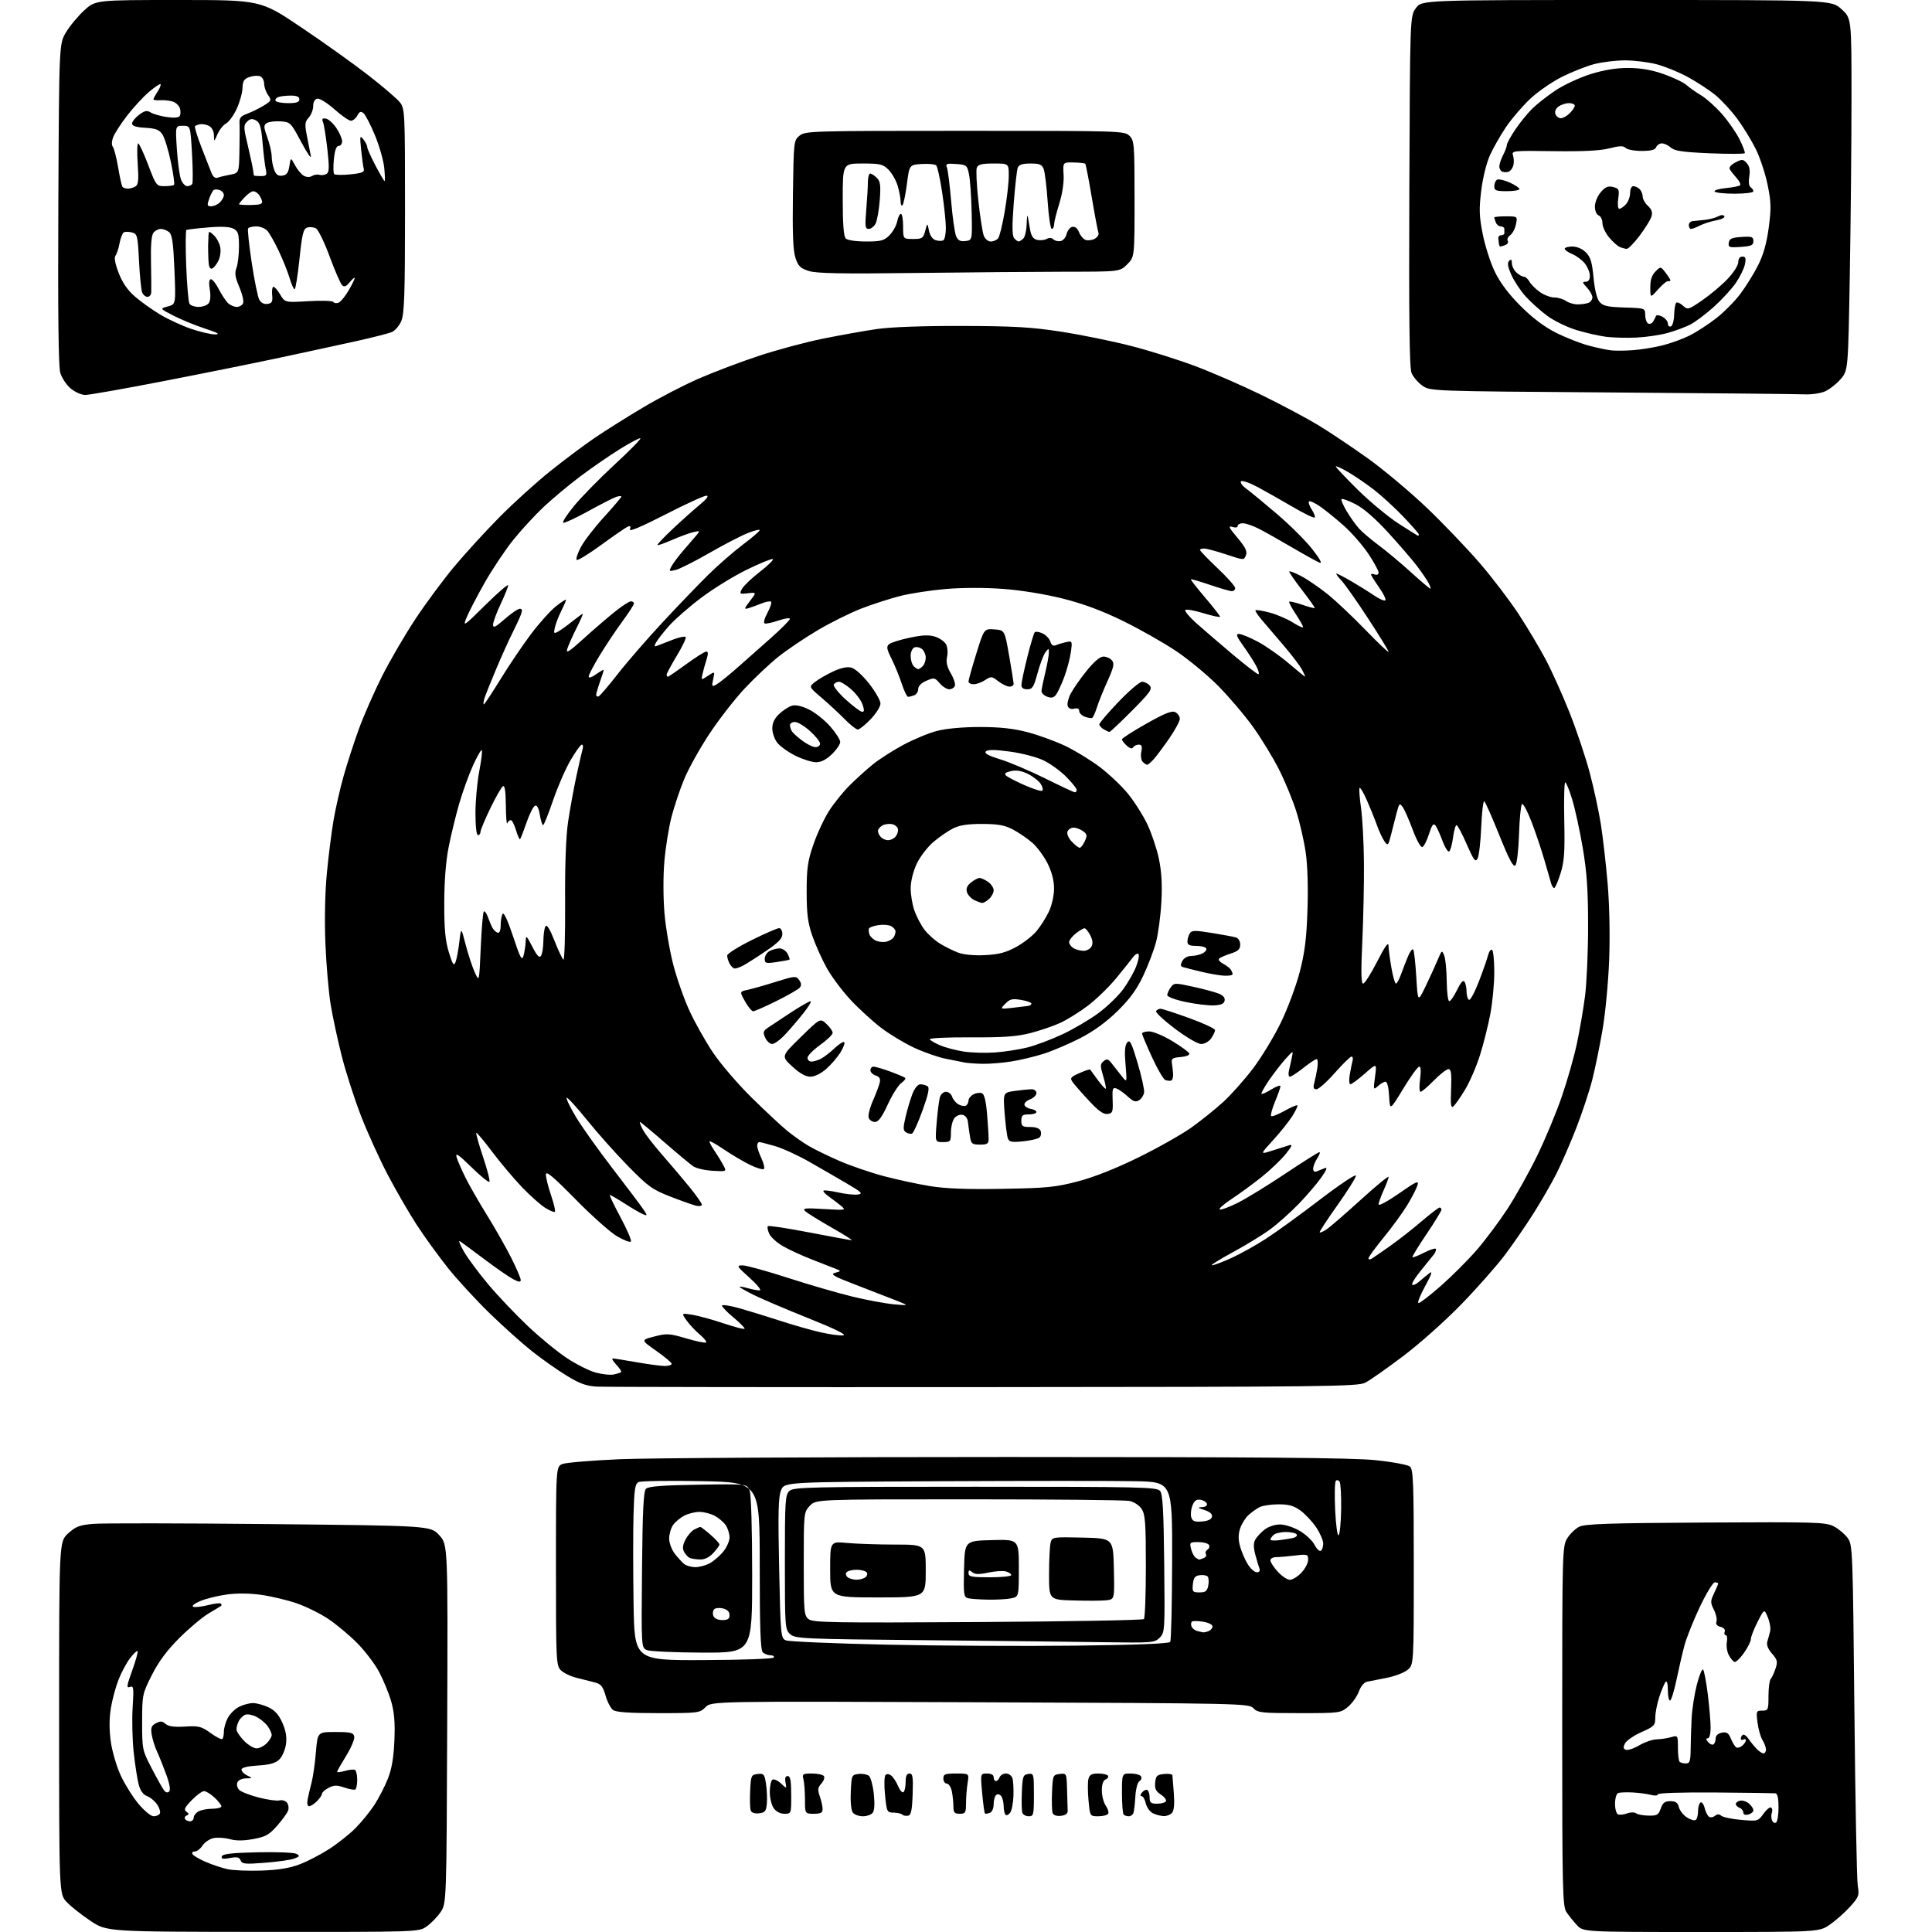 <?xml version="1.0" encoding="UTF-8" standalone="no"?>
<svg 
  version="1.1" 
  xmlns="http://www.w3.org/2000/svg" 
  xmlns:xlink="http://www.w3.org/1999/xlink" 
  xmlns:svg="http://www.w3.org/2000/svg"
  xmlns:rdf="http://www.w3.org/1999/02/22-rdf-syntax-ns#"
  xmlns:cc="http://creativecommons.org/ns#"
  xmlns:dc="http://purl.org/dc/elements/1.1/"
  viewBox="0 0 768 768"
  width="768"
  height="768"
>
<style>svg {background-color: white; }</style>"
<path stroke="none" fill="black" fill-rule="evenodd" d="M104.44,767.96C42.50,767.91 42.50,767.91 36.00,763.59C32.42,761.21 28.15,757.83 26.50,756.07C23.50,752.87 23.50,752.87 23.50,682.86C23.50,612.85 23.50,612.85 27.06,609.58C30.09,606.81 31.60,606.23 37.06,605.76C40.60,605.45 72.22,605.49 107.33,605.85C171.16,606.50 171.16,606.50 174.60,610.26C178.04,614.01 178.04,614.01 177.77,685.33C177.50,756.65 177.50,756.65 175.09,760.16C173.76,762.10 171.26,764.65 169.53,765.84C166.38,768.00 166.30,768.00 104.44,767.96zM676.26,768.00C629.37,768.00 629.37,768.00 626.84,765.25C625.45,763.74 623.56,761.39 622.65,760.03C621.15,757.79 621.00,750.90 621.00,686.15C621.00,616.78 621.06,614.64 622.98,611.54C624.06,609.78 626.20,607.70 627.73,606.92C629.99,605.76 639.31,605.45 678.00,605.23C721.78,604.98 725.77,605.10 728.93,606.73C730.81,607.70 733.29,609.77 734.43,611.32C736.46,614.09 736.51,615.49 737.15,679.82C737.50,715.94 738.11,747.36 738.49,749.64C739.14,753.47 738.90,754.10 735.40,757.98C733.32,760.28 729.71,763.48 727.38,765.08C723.14,768.00 723.14,768.00 676.26,768.00zM104.00,743.58C110.68,743.35 115.18,742.61 119.15,741.09C122.25,739.91 127.54,737.16 130.91,734.98C134.27,732.81 138.93,729.11 141.27,726.76C143.60,724.42 146.96,720.30 148.74,717.61C150.51,714.91 152.96,710.19 154.17,707.11C155.74,703.13 156.50,698.69 156.78,691.82C157.08,684.74 156.73,680.58 155.50,676.32C154.58,673.12 152.42,667.86 150.70,664.62C148.99,661.39 145.00,656.16 141.84,653.00C138.69,649.85 133.54,645.56 130.40,643.48C127.27,641.40 121.67,638.64 117.97,637.35C114.27,636.07 107.90,634.55 103.82,633.98C99.07,633.32 94.08,633.28 89.93,633.87C86.36,634.37 81.66,635.56 79.47,636.50C77.25,637.47 76.08,638.44 76.81,638.72C77.53,638.99 80.17,638.69 82.68,638.06C85.19,637.43 87.49,637.16 87.79,637.45C88.09,637.75 88.15,638.15 87.92,638.34C87.69,638.53 85.47,639.87 83.00,641.32C80.53,642.77 75.29,647.16 71.36,651.07C66.36,656.06 63.07,660.48 60.37,665.84C56.58,673.35 56.51,673.72 56.50,684.56C56.50,695.47 56.56,695.74 60.37,703.06C62.50,707.15 64.71,711.08 65.28,711.79C65.93,712.61 66.67,712.73 67.26,712.14C67.86,711.54 67.42,709.03 66.06,705.34C64.88,702.13 63.23,698.01 62.39,696.20C61.55,694.38 60.61,691.39 60.31,689.55C59.87,686.80 60.17,685.98 61.97,685.02C63.72,684.08 64.51,684.13 65.83,685.28C67.01,686.29 69.28,686.60 73.57,686.34C79.02,686.00 80.06,686.26 83.72,688.91C85.96,690.54 88.07,691.60 88.40,691.27C88.73,690.94 89.00,689.59 89.00,688.28C89.00,686.97 89.68,684.58 90.52,682.97C91.35,681.35 93.35,679.35 94.97,678.52C96.58,677.68 99.09,677.00 100.55,677.00C102.01,677.00 104.79,677.76 106.73,678.68C109.25,679.87 110.84,681.65 112.25,684.83C113.62,687.92 114.06,690.53 113.69,693.29C113.39,695.49 112.23,698.22 111.10,699.35C109.56,700.88 107.39,701.51 102.52,701.82C98.25,702.09 96.00,702.66 96.00,703.46C96.00,704.14 97.01,705.18 98.25,705.78C100.45,706.84 100.44,706.87 97.72,706.93C96.16,706.97 94.67,707.69 94.33,708.58C94.00,709.45 94.35,710.78 95.11,711.54C95.88,712.30 99.36,713.65 102.86,714.55C106.36,715.44 110.06,715.96 111.08,715.69C112.09,715.42 113.43,715.81 114.05,716.56C114.66,717.30 114.89,718.71 114.54,719.70C114.20,720.69 112.24,723.41 110.19,725.74C107.02,729.34 105.60,730.14 100.74,731.04C96.86,731.76 93.85,731.78 91.39,731.10C89.40,730.55 86.49,730.35 84.92,730.67C83.36,730.98 81.37,732.31 80.52,733.62C79.66,734.93 78.26,736.00 77.42,736.00C76.57,736.00 76.18,736.49 76.55,737.08C76.92,737.68 79.31,739.07 81.86,740.17C84.41,741.27 88.30,742.56 90.50,743.04C92.70,743.51 98.78,743.76 104.00,743.58zM105.39,740.47C97.45,741.10 96.21,740.98 95.66,739.55C95.16,738.25 94.26,738.05 91.38,738.59C88.59,739.11 87.85,738.96 88.18,737.95C88.52,736.95 92.07,736.54 102.40,736.31C109.97,736.14 116.92,736.42 117.84,736.93C119.28,737.74 119.18,737.98 117.00,738.81C115.62,739.33 110.40,740.08 105.39,740.47zM705.99,724.50C706.55,724.16 707.00,721.43 707.00,718.44C707.00,714.83 706.58,712.95 705.75,712.86C705.06,712.79 694.26,712.64 681.75,712.54C668.33,712.44 659.00,712.74 659.00,713.29C659.00,713.81 657.79,713.90 656.25,713.49C654.74,713.09 651.48,712.66 649.00,712.53C646.52,712.40 643.94,712.50 643.25,712.75C642.55,713.01 642.00,714.89 642.00,717.02C642.00,719.17 642.55,721.03 643.25,721.27C643.94,721.51 645.57,721.32 646.87,720.83C648.20,720.34 649.74,720.34 650.37,720.82C650.99,721.29 653.23,721.71 655.34,721.74C658.70,721.80 659.30,721.45 660.18,718.90C660.97,716.63 661.80,716.00 663.99,716.00C666.10,716.00 666.93,716.58 667.38,718.38C667.71,719.68 669.12,721.50 670.52,722.42C671.91,723.33 673.49,723.81 674.03,723.48C674.56,723.15 675.00,721.59 675.00,720.00C675.00,718.41 675.44,716.85 675.97,716.52C676.50,716.19 677.25,717.17 677.62,718.71C678.00,720.24 678.79,721.81 679.37,722.19C679.95,722.57 681.01,722.41 681.72,721.82C682.61,721.07 683.38,721.07 684.27,721.81C684.96,722.38 688.53,723.12 692.19,723.44C698.73,724.00 698.89,723.96 701.00,721.00C702.19,719.34 703.55,718.22 704.03,718.52C704.52,718.82 704.66,719.72 704.35,720.53C704.04,721.34 704.06,722.70 704.39,723.56C704.72,724.42 705.44,724.85 705.99,724.50zM75.56,724.00C76.35,724.00 77.00,723.34 77.00,722.54C77.00,721.73 77.87,720.60 78.93,720.04C80.00,719.47 82.47,719.00 84.43,719.00C86.40,719.00 88.00,718.57 88.00,718.04C88.00,717.51 86.77,715.94 85.26,714.54C83.75,713.14 81.89,712.00 81.11,712.00C80.34,712.00 78.13,713.62 76.21,715.60C73.39,718.50 72.98,719.39 74.10,720.18C75.18,720.93 75.22,721.27 74.24,721.66C73.55,721.94 73.24,722.58 73.55,723.09C73.86,723.59 74.77,724.00 75.56,724.00zM61.03,722.00C62.05,722.00 63.17,721.53 63.53,720.96C63.88,720.38 63.44,718.79 62.53,717.41C61.63,716.04 59.82,714.50 58.50,714.00C56.88,713.38 55.78,711.85 55.11,709.29C54.56,707.21 53.68,701.45 53.14,696.50C52.61,691.55 52.42,683.55 52.73,678.73C53.23,670.83 53.12,670.02 51.62,670.59C50.21,671.13 50.35,670.14 52.56,664.03C53.99,660.06 54.94,656.61 54.68,656.35C54.42,656.08 53.07,657.36 51.68,659.18C50.29,661.01 48.23,664.85 47.11,667.72C45.98,670.59 44.60,675.73 44.05,679.14C43.39,683.27 43.39,687.71 44.06,692.42C44.61,696.31 46.39,702.36 48.03,705.86C49.66,709.36 52.84,714.42 55.09,717.11C57.34,719.80 60.02,722.00 61.03,722.00zM343.00,722.00C341.48,722.00 339.72,721.37 339.07,720.59C338.36,719.73 338.02,716.52 338.20,712.34C338.49,705.67 338.57,705.49 341.31,705.18C342.86,705.00 344.70,705.34 345.42,705.93C346.13,706.52 347.00,709.77 347.36,713.15C347.77,717.14 347.61,719.77 346.88,720.65C346.26,721.39 344.52,722.00 343.00,722.00zM360.95,721.77C360.10,721.94 359.07,721.74 358.66,721.33C358.26,720.92 356.70,720.57 355.21,720.55C352.59,720.50 352.48,720.26 351.81,713.50C351.42,709.62 351.51,706.10 352.01,705.59C352.55,705.05 353.49,705.16 354.35,705.88C355.14,706.53 356.34,708.40 357.01,710.02C357.68,711.65 358.63,712.73 359.12,712.43C359.60,712.13 360.00,710.33 360.00,708.44C360.00,706.01 360.45,705.00 361.54,705.00C362.83,705.00 363.03,706.36 362.79,713.24C362.56,719.73 362.17,721.54 360.95,721.77zM401.56,720.58C400.95,721.42 400.12,721.79 399.72,721.39C399.33,720.99 398.99,719.50 398.98,718.08C398.98,716.66 398.58,714.88 398.10,714.12C397.62,713.36 396.72,713.05 396.11,713.43C395.50,713.81 395.00,715.46 395.00,717.09C395.00,718.85 394.37,720.30 393.46,720.65C392.61,720.98 391.74,721.07 391.52,720.85C391.30,720.64 390.81,716.98 390.42,712.73C389.72,705.00 389.72,705.00 392.36,705.00C394.04,705.00 395.00,705.55 395.00,706.50C395.00,707.33 395.40,708.00 395.89,708.00C396.38,708.00 397.05,707.33 397.36,706.50C397.68,705.67 398.82,705.00 399.90,705.00C400.98,705.00 402.13,705.84 402.46,706.86C402.78,707.88 402.96,711.05 402.86,713.89C402.76,716.73 402.18,719.74 401.56,720.58zM408.97,722.00C407.85,722.00 406.70,721.39 406.42,720.65C406.13,719.91 406.04,716.20 406.20,712.40C406.47,706.11 406.70,705.47 408.75,705.18C410.93,704.87 411.00,705.12 411.00,713.43C411.00,721.38 410.85,722.00 408.97,722.00zM421.74,721.82C420.05,722.01 418.78,721.59 418.45,720.72C418.15,719.94 418.04,716.20 418.20,712.40C418.49,705.70 418.58,705.49 421.25,705.18C423.99,704.87 424.00,704.89 424.17,711.43C424.26,715.05 424.37,718.79 424.42,719.75C424.47,720.94 423.62,721.60 421.74,721.82zM436.59,722.00C433.29,722.00 433.29,722.00 432.70,715.66C432.37,712.17 432.36,708.34 432.67,707.16C433.10,705.49 433.99,705.00 436.56,705.00C438.39,705.00 440.13,705.40 440.44,705.90C440.74,706.39 440.32,707.05 439.49,707.36C438.53,707.73 438.00,709.29 438.00,711.75C438.00,713.84 438.70,716.56 439.56,717.78C440.41,719.00 440.84,720.45 440.50,721.00C440.16,721.55 438.40,722.00 436.59,722.00zM448.70,722.00C447.95,722.00 447.03,721.70 446.67,721.33C446.30,720.97 446.00,717.14 446.00,712.83C446.00,705.00 446.00,705.00 449.44,705.00C451.33,705.00 453.19,705.50 453.57,706.11C453.95,706.72 453.67,707.59 452.94,708.04C452.20,708.49 451.49,711.16 451.32,714.17C451.15,717.10 450.80,720.06 450.54,720.75C450.28,721.44 449.45,722.00 448.70,722.00zM462.63,721.93C461.46,721.90 459.51,721.39 458.30,720.80C457.09,720.22 455.82,718.45 455.47,716.87C455.12,715.29 454.37,714.00 453.80,714.00C453.16,714.00 453.24,713.42 453.99,712.51C454.67,711.69 455.63,711.27 456.11,711.57C456.60,711.87 457.00,713.22 457.00,714.56C457.00,716.59 457.49,717.00 459.94,717.00C461.56,717.00 463.15,716.57 463.47,716.04C463.80,715.52 462.90,714.33 461.48,713.39C459.46,712.07 458.96,711.02 459.20,708.60C459.46,705.91 459.93,705.46 462.75,705.19C464.54,705.01 466.02,705.24 466.05,705.69C466.08,706.13 466.33,709.35 466.61,712.83C466.94,716.92 466.70,719.66 465.94,720.58C465.29,721.36 463.80,721.97 462.63,721.93zM695.00,721.29C693.76,721.61 693.00,721.32 693.00,720.51C693.00,719.80 692.33,718.95 691.50,718.64C690.67,718.32 690.00,717.63 690.00,717.10C690.00,716.58 690.79,715.99 691.75,715.80C692.71,715.62 694.29,716.13 695.25,716.95C696.21,717.77 697.00,718.97 697.00,719.61C697.00,720.24 696.10,721.00 695.00,721.29zM301.74,720.82C300.05,721.01 298.78,720.59 298.44,719.71C298.14,718.93 298.03,715.41 298.20,711.89C298.49,705.79 298.62,705.49 301.18,705.19C303.64,704.91 303.91,705.23 304.51,709.22C304.87,711.60 305.01,715.12 304.83,717.03C304.55,719.98 304.08,720.55 301.74,720.82zM311.83,721.00C310.16,721.00 308.51,720.15 307.56,718.78C306.70,717.56 306.00,714.66 306.00,712.34C306.00,710.02 306.48,707.82 307.07,707.45C307.66,707.09 309.18,707.76 310.45,708.95C312.74,711.11 312.74,711.11 312.26,708.55C311.92,706.82 312.21,706.00 313.13,706.00C314.17,706.01 314.50,707.85 314.52,713.50C314.54,720.99 314.53,721.00 311.83,721.00zM323.50,721.00C320.00,721.00 320.00,721.00 319.99,715.25C319.98,712.09 319.70,708.49 319.37,707.25C318.82,705.19 319.10,705.00 322.82,705.00C325.06,705.00 327.18,705.48 327.54,706.06C327.90,706.65 327.43,707.98 326.48,709.02C325.06,710.59 324.96,711.44 325.89,714.10C326.50,715.86 327.00,718.13 327.00,719.15C327.00,720.60 326.24,721.00 323.50,721.00zM381.50,721.00C379.41,721.00 379.00,720.52 379.00,718.12C379.00,716.54 378.72,713.84 378.38,712.12C378.03,710.41 377.13,709.00 376.38,709.00C375.62,709.00 375.00,708.10 375.00,707.00C375.00,705.26 375.67,705.00 380.13,705.00C385.26,705.00 385.26,705.00 384.64,708.75C384.30,710.81 384.02,714.41 384.01,716.75C384.00,720.61 383.77,721.00 381.50,721.00zM122.89,718.00C122.21,718.00 121.98,716.92 122.30,715.25C122.60,713.74 123.30,710.70 123.88,708.50C124.45,706.30 125.22,700.90 125.58,696.50C126.24,688.49 126.24,688.49 133.35,688.50C139.46,688.50 140.52,688.76 140.83,690.33C141.02,691.34 139.56,694.79 137.59,697.99C135.62,701.18 134.00,704.04 134.00,704.33C134.00,704.62 135.41,704.45 137.14,703.96C138.87,703.46 140.67,703.30 141.14,703.59C141.61,703.88 142.00,705.64 142.00,707.50C142.00,709.36 141.66,711.09 141.25,711.35C140.83,711.60 138.86,711.25 136.87,710.57C133.90,709.55 132.76,709.57 130.62,710.69C129.18,711.45 128.00,712.50 128.00,713.03C128.00,713.56 127.10,714.90 126.00,716.00C124.90,717.10 123.50,718.00 122.89,718.00zM670.17,701.00C671.72,701.00 672.01,700.14 672.06,695.25C672.09,692.09 672.27,686.58 672.45,683.00C672.63,679.42 673.56,673.43 674.52,669.69C675.49,665.94 676.61,663.24 677.01,663.69C677.42,664.13 678.26,668.58 678.88,673.57C679.49,678.55 680.00,684.52 680.00,686.82C680.00,689.24 679.53,691.00 678.88,691.00C678.10,691.00 678.13,691.46 678.99,692.49C679.67,693.31 680.63,693.73 681.11,693.43C681.60,693.13 682.00,692.06 682.00,691.06C682.00,689.92 682.92,689.06 684.44,688.77C686.40,688.39 687.12,688.87 688.07,691.17C688.73,692.75 689.67,694.30 690.17,694.61C690.68,694.92 691.74,694.63 692.54,693.96C693.34,693.30 694.00,692.33 694.00,691.82C694.00,691.30 693.55,691.16 693.00,691.50C692.45,691.84 692.00,691.67 692.00,691.12C692.00,690.57 692.37,689.89 692.82,689.61C693.27,689.33 694.28,690.06 695.07,691.22C695.86,692.38 697.29,694.16 698.25,695.16C699.21,696.17 700.45,697.00 701.00,697.00C701.55,697.00 702.00,696.31 702.00,695.46C702.00,694.62 701.38,692.93 700.62,691.71C699.86,690.50 698.97,687.36 698.64,684.75C698.06,680.20 698.14,680.00 700.52,680.00C702.88,680.00 703.00,679.71 703.00,674.20C703.00,671.01 703.39,667.97 703.86,667.45C704.34,666.93 705.20,665.07 705.79,663.32C706.72,660.53 706.55,659.79 704.39,657.32C702.76,655.45 702.14,653.83 702.55,652.50C702.89,651.40 703.39,649.57 703.66,648.44C703.94,647.31 703.52,644.83 702.74,642.94C701.32,639.50 701.32,639.50 698.66,644.72C697.20,647.59 696.00,650.66 696.00,651.56C696.00,652.45 694.76,654.93 693.25,657.07C691.74,659.20 690.05,660.82 689.50,660.65C688.95,660.48 687.93,659.25 687.22,657.92C686.52,656.59 686.17,654.26 686.45,652.75C686.72,651.24 686.53,650.00 686.01,650.00C685.49,650.00 685.30,649.38 685.59,648.63C685.91,647.80 685.25,647.04 683.93,646.69C682.49,646.32 681.94,645.60 682.32,644.61C682.64,643.78 682.19,641.68 681.32,639.94C679.87,637.04 679.88,636.48 681.37,633.35C682.27,631.47 683.00,629.72 683.00,629.47C683.00,629.21 682.40,629.00 681.67,629.00C680.94,629.00 678.27,633.39 675.72,638.75C673.18,644.11 670.44,650.98 669.62,654.00C668.81,657.02 667.37,663.21 666.43,667.75C665.48,672.29 664.33,676.00 663.86,676.00C663.38,676.00 663.00,674.11 663.00,671.80C663.00,669.37 662.64,668.00 662.13,668.55C661.66,669.07 660.53,671.72 659.63,674.43C658.73,677.14 658.00,680.88 658.00,682.73C658.00,685.86 657.60,686.29 652.55,688.52C649.56,689.84 646.62,691.85 646.01,692.98C645.16,694.57 645.23,695.15 646.31,695.57C647.08,695.86 649.46,695.07 651.61,693.80C653.75,692.54 656.85,691.47 658.50,691.42C660.15,691.38 662.74,690.99 664.25,690.56C666.98,689.79 667.00,689.81 667.00,694.72C667.00,697.44 667.30,699.97 667.67,700.33C668.03,700.70 669.16,701.00 670.17,701.00zM101.97,695.00C103.08,695.00 104.90,694.10 106.00,693.00C107.10,691.90 108.00,690.43 108.00,689.72C108.00,689.02 107.30,687.44 106.44,686.22C105.58,684.99 103.58,683.32 102.00,682.50C100.42,681.68 98.41,681.29 97.54,681.62C96.66,681.96 95.51,683.05 94.97,684.05C94.44,685.05 94.00,686.56 94.00,687.40C94.00,688.24 95.33,690.30 96.97,691.97C98.60,693.63 100.85,695.00 101.97,695.00zM261.74,681.00C250.22,681.00 244.88,680.63 243.69,679.75C242.76,679.06 241.42,676.49 240.72,674.03C239.66,670.37 238.89,669.42 236.46,668.79C234.83,668.38 231.56,667.55 229.20,666.96C226.83,666.38 224.02,665.02 222.95,663.95C221.08,662.08 221.00,660.31 221.00,622.48C221.00,582.95 221.00,582.95 223.64,581.95C225.09,581.39 235.33,580.55 246.39,580.06C257.45,579.58 326.80,579.18 400.50,579.18C500.94,579.18 537.56,579.49 546.71,580.43C553.43,581.12 559.61,582.27 560.46,582.97C561.80,584.08 562.00,589.34 562.00,623.05C562.00,661.85 562.00,661.85 559.44,663.87C558.03,664.98 554.32,666.38 551.19,666.98C548.06,667.58 544.58,668.27 543.46,668.50C542.24,668.76 540.92,670.32 540.17,672.42C539.47,674.33 537.54,677.05 535.88,678.45C532.90,680.96 532.56,681.00 516.46,681.00C501.51,681.00 499.92,680.83 498.26,679.05C496.49,677.15 493.93,677.09 389.65,676.68C282.84,676.25 282.84,676.25 280.47,678.62C278.16,680.93 277.62,681.00 261.74,681.00zM279.59,659.91C294.77,659.86 307.25,659.41 307.56,658.91C307.87,658.41 307.28,658.00 306.26,658.00C305.24,658.00 303.86,657.46 303.20,656.80C302.31,655.91 302.00,646.89 302.00,622.42C302.00,589.24 302.00,589.24 278.75,588.78C265.96,588.53 254.75,588.70 253.83,589.16C252.44,589.84 252.11,592.01 251.83,602.24C251.65,608.98 251.66,624.74 251.85,637.26C252.19,660.02 252.19,660.02 279.59,659.91zM279.25,656.94C268.39,656.90 258.47,656.46 257.21,655.95C254.92,655.03 254.92,655.03 255.21,624.07C255.43,600.33 255.80,592.79 256.80,591.80C257.75,590.85 263.27,590.42 277.55,590.19C297.00,589.88 297.00,589.88 298.00,592.51C298.59,594.05 299.00,607.91 299.00,626.07C299.00,657.00 299.00,657.00 279.25,656.94zM427.50,654.17C452.09,653.88 464.73,653.37 465.18,652.67C465.56,652.08 465.90,637.54 465.94,620.35C466.02,589.10 466.02,589.10 451.26,588.80C443.14,588.64 408.45,588.64 374.17,588.81C311.85,589.12 311.85,589.12 310.49,592.38C309.40,594.98 309.25,601.20 309.72,623.41C310.30,650.37 310.38,651.21 312.41,652.07C313.56,652.55 331.60,653.32 352.50,653.78C373.40,654.23 407.15,654.41 427.50,654.17zM438.70,652.80C427.59,652.64 395.48,652.27 367.35,652.00C318.85,651.53 316.10,651.40 314.10,649.60C312.07,647.75 312.00,646.86 312.00,621.00C312.00,596.41 312.14,594.18 313.83,592.65C315.49,591.15 322.07,591.00 387.71,591.00C453.47,591.00 459.87,591.14 461.13,592.65C462.20,593.94 462.56,600.27 462.79,621.61C463.08,648.20 463.04,648.96 460.99,651.01C458.98,653.02 458.08,653.09 438.70,652.80zM478.17,648.88C478.54,648.95 479.55,648.73 480.42,648.39C481.29,648.06 482.00,647.22 482.00,646.52C482.00,645.83 480.35,644.99 478.34,644.67C476.33,644.34 474.33,644.30 473.89,644.57C473.45,644.84 473.33,645.70 473.63,646.48C473.93,647.25 474.92,648.08 475.84,648.33C476.75,648.57 477.80,648.82 478.17,648.88zM388.72,644.79C424.60,644.57 454.30,644.04 454.72,643.61C455.15,643.18 455.50,633.74 455.50,622.62C455.50,605.37 455.25,602.04 453.82,599.84C452.85,598.36 450.78,597.01 448.94,596.64C447.19,596.29 418.43,596.00 385.05,596.00C324.35,596.00 324.35,596.00 321.92,598.58C319.52,601.15 319.50,601.35 319.50,621.67C319.50,640.99 319.61,642.25 321.50,643.68C323.25,645.00 331.63,645.14 388.72,644.79zM287.11,644.00C289.32,644.00 290.00,643.54 290.00,642.02C290.00,640.72 289.11,639.81 287.43,639.39C286.01,639.04 284.42,639.18 283.89,639.71C283.37,640.23 283.22,641.42 283.57,642.33C283.97,643.36 285.33,644.00 287.11,644.00zM439.78,636.14C437.98,636.34 432.11,636.37 426.75,636.21C417.00,635.93 417.00,635.93 417.01,625.71C417.02,620.10 417.30,614.47 417.64,613.22C418.24,610.99 418.49,610.95 430.37,611.22C442.50,611.50 442.50,611.50 442.78,623.64C443.06,635.77 443.06,635.77 439.78,636.14zM392.62,635.88C389.26,635.82 385.70,635.56 384.72,635.30C383.12,634.89 382.97,633.68 383.22,623.67C383.50,612.50 383.50,612.50 394.25,612.22C405.00,611.93 405.00,611.93 405.00,623.34C405.00,634.75 405.00,634.75 401.88,635.38C400.16,635.72 395.99,635.95 392.62,635.88zM349.00,635.00C330.00,635.00 330.00,635.00 330.00,623.86C330.00,612.71 330.00,612.71 336.75,613.35C340.46,613.70 349.01,613.99 355.75,613.99C368.00,614.00 368.00,614.00 368.00,624.50C368.00,635.00 368.00,635.00 349.00,635.00zM476.82,633.00C479.24,633.00 479.86,632.51 480.31,630.25C480.60,628.74 480.48,627.12 480.04,626.67C479.59,626.21 478.17,625.98 476.87,626.17C475.01,626.43 474.43,627.21 474.19,629.75C473.90,632.75 474.10,633.00 476.82,633.00zM340.50,627.97C341.60,627.97 343.12,627.58 343.88,627.10C344.64,626.62 344.95,625.72 344.57,625.11C344.19,624.50 342.36,624.00 340.50,624.00C338.64,624.00 336.81,624.50 336.43,625.11C336.05,625.72 336.36,626.62 337.12,627.10C337.88,627.58 339.40,627.97 340.50,627.97zM512.76,628.00C513.78,628.00 515.84,626.74 517.31,625.20C518.79,623.65 520.00,621.34 520.00,620.06C520.00,617.83 519.76,617.75 514.75,618.35C511.86,618.70 508.49,618.99 507.25,618.99C506.01,619.00 505.00,619.57 505.00,620.28C505.00,620.98 506.32,623.00 507.94,624.78C509.56,626.55 511.73,628.00 512.76,628.00zM393.50,627.00C398.18,627.00 402.00,626.60 402.00,626.12C402.00,625.63 401.02,624.98 399.83,624.66C398.63,624.35 395.46,624.57 392.79,625.14C389.14,625.92 387.56,625.88 386.46,624.97C385.28,623.99 385.00,624.07 385.00,625.38C385.00,626.75 386.33,627.00 393.50,627.00zM499.59,625.00C500.59,625.00 501.00,624.45 500.66,623.56C500.36,622.77 499.62,620.30 499.02,618.07C498.26,615.26 498.24,613.42 498.96,612.08C499.52,611.02 501.18,609.22 502.63,608.08C504.17,606.87 506.74,606.00 508.80,606.00C510.77,606.00 514.23,607.12 516.66,608.54C519.04,609.94 521.69,612.42 522.54,614.07C523.39,615.72 524.52,616.80 525.04,616.47C525.57,616.15 526.00,614.85 526.00,613.59C526.00,612.33 524.75,609.45 523.23,607.18C521.71,604.91 518.92,601.92 517.04,600.53C514.37,598.56 512.41,598.00 508.24,598.00C505.29,598.00 501.89,598.51 500.68,599.12C499.48,599.74 497.50,601.16 496.28,602.27C495.06,603.38 493.57,605.77 492.97,607.58C492.21,609.90 492.20,612.00 492.93,614.68C493.51,616.78 494.87,619.96 495.97,621.75C497.07,623.54 498.70,625.00 499.59,625.00zM276.30,622.97C277.84,622.99 280.37,622.34 281.93,621.54C283.49,620.73 285.94,618.67 287.38,616.96C288.82,615.25 290.00,612.63 290.00,611.15C290.00,609.66 289.30,607.44 288.44,606.22C287.58,604.99 285.58,603.32 283.99,602.49C282.40,601.67 279.70,601.00 278.00,601.00C276.30,601.00 273.60,601.67 272.01,602.49C270.42,603.32 268.42,604.99 267.56,606.22C266.70,607.44 266.00,609.86 266.00,611.59C266.00,613.32 267.00,616.03 268.23,617.62C269.45,619.20 271.14,621.05 271.98,621.72C272.81,622.39 274.76,622.95 276.30,622.97zM278.30,619.92C276.76,619.88 274.93,619.61 274.24,619.33C273.54,619.05 272.52,617.97 271.96,616.92C271.21,615.53 271.36,614.21 272.48,612.04C273.33,610.40 274.89,608.60 275.94,608.03C277.00,607.46 278.11,607.00 278.40,607.00C278.69,607.00 280.52,608.40 282.47,610.10C284.41,611.81 286.00,613.54 286.00,613.96C286.00,614.37 284.90,615.90 283.55,617.35C281.96,619.07 280.11,619.97 278.30,619.92zM476.67,619.98C476.76,619.99 477.55,619.73 478.41,619.40C479.28,619.06 479.71,618.34 479.37,617.78C479.02,617.23 479.31,616.43 480.00,616.00C480.69,615.57 480.95,614.72 480.57,614.11C480.19,613.50 478.28,613.00 476.33,613.00C472.96,613.00 472.82,613.14 473.47,615.74C473.85,617.25 474.69,618.82 475.33,619.22C475.97,619.63 476.58,619.98 476.67,619.98zM508.25,612.27C510.04,612.06 512.53,611.68 513.79,611.42C515.05,611.16 515.81,610.50 515.48,609.97C515.15,609.44 513.20,609.00 511.14,609.00C509.08,609.00 506.86,609.54 506.20,610.20C505.54,610.86 505.00,611.68 505.00,612.03C505.00,612.37 506.46,612.48 508.25,612.27zM532.13,610.27C532.61,609.79 533.05,605.09 533.13,599.82C533.20,594.55 532.93,589.69 532.52,589.03C532.11,588.37 531.43,588.20 531.01,588.66C530.58,589.12 530.47,594.37 530.75,600.32C531.04,606.38 531.65,610.75 532.13,610.27zM477.83,604.81C480.21,604.61 481.59,603.95 481.78,602.91C481.98,601.86 480.96,600.95 478.79,600.26C476.06,599.38 475.90,599.19 477.83,599.10C479.22,599.04 480.00,598.49 479.76,597.75C479.53,597.06 478.37,596.36 477.17,596.18C475.58,595.95 474.73,596.58 473.98,598.56C473.41,600.05 473.22,602.13 473.56,603.19C474.04,604.71 474.94,605.05 477.83,604.81zM391.01,551.40C309.33,551.46 240.11,551.36 237.18,551.20C233.04,550.96 230.38,549.99 225.26,546.85C221.63,544.63 215.47,540.30 211.58,537.22C207.69,534.15 200.07,527.33 194.66,522.07C189.25,516.81 181.77,508.68 178.04,504.00C174.31,499.32 168.74,491.63 165.66,486.90C162.59,482.18 157.38,473.18 154.09,466.90C150.80,460.63 146.02,450.10 143.47,443.50C140.92,436.90 137.51,426.32 135.90,420.00C134.29,413.68 132.29,404.45 131.47,399.50C130.65,394.55 129.69,383.52 129.35,375.00C128.97,365.48 129.20,354.68 129.94,347.00C130.60,340.12 131.80,330.68 132.60,326.00C133.40,321.32 135.19,313.45 136.59,308.50C137.98,303.55 140.71,295.14 142.65,289.81C144.59,284.48 148.74,275.03 151.87,268.81C155.00,262.59 160.99,252.32 165.18,246.00C169.37,239.68 176.38,230.22 180.76,225.00C185.14,219.78 193.18,211.00 198.62,205.50C204.05,200.00 213.10,191.81 218.72,187.30C224.35,182.79 232.44,176.73 236.72,173.84C241.00,170.95 249.56,165.58 255.74,161.91C261.91,158.23 271.76,153.13 277.61,150.57C283.46,148.01 294.15,143.95 301.37,141.55C308.59,139.15 320.12,136.05 327.00,134.65C333.88,133.26 343.55,131.53 348.50,130.81C354.14,129.99 366.82,129.53 382.50,129.57C403.09,129.63 410.03,130.03 421.86,131.86C429.75,133.08 442.18,135.61 449.47,137.48C456.77,139.34 468.31,142.97 475.12,145.53C481.93,148.09 493.80,153.26 501.50,157.02C509.20,160.79 519.23,166.12 523.79,168.87C528.35,171.62 537.31,177.61 543.70,182.18C550.09,186.76 560.72,195.68 567.33,202.00C573.93,208.32 583.37,218.20 588.31,223.94C593.25,229.69 600.15,238.74 603.65,244.07C607.14,249.40 611.99,257.53 614.42,262.13C616.86,266.73 621.12,276.21 623.90,283.20C626.67,290.18 630.30,300.98 631.95,307.20C633.60,313.41 635.61,322.77 636.42,328.00C637.23,333.23 638.43,343.80 639.08,351.50C639.79,359.78 640.03,372.03 639.67,381.50C639.34,390.30 638.16,402.81 637.04,409.30C635.93,415.79 634.08,424.79 632.93,429.30C631.78,433.81 628.90,442.48 626.53,448.57C624.15,454.65 620.63,462.75 618.69,466.57C616.76,470.38 612.72,477.40 609.71,482.16C606.71,486.92 601.61,494.34 598.38,498.65C595.14,502.97 587.33,511.84 581.00,518.37C574.60,524.98 564.29,534.17 557.76,539.09C551.30,543.96 544.55,548.70 542.76,549.62C539.76,551.17 528.05,551.31 391.01,551.40zM244.00,546.37C245.37,546.08 246.69,545.65 246.92,545.41C247.15,545.18 246.29,543.87 245.00,542.50C243.71,541.12 243.07,540.00 243.58,540.00C244.08,540.00 248.32,540.68 253.00,541.50C257.68,542.32 262.74,543.00 264.25,543.00C265.76,543.00 267.00,542.62 267.00,542.14C267.00,541.67 264.24,539.35 260.86,536.98C254.72,532.67 254.72,532.67 260.11,531.28C265.08,529.99 266.07,530.05 272.82,532.04C276.84,533.23 280.38,533.95 280.69,533.64C281.00,533.33 279.85,531.90 278.14,530.46C276.43,529.02 274.08,526.52 272.93,524.90C270.83,521.95 270.83,521.95 275.16,522.63C277.55,523.01 283.21,524.57 287.75,526.09C292.29,527.62 296.00,528.55 296.00,528.15C296.00,527.75 293.98,525.73 291.50,523.66C289.02,521.59 287.00,519.50 287.00,519.01C287.00,518.53 290.04,518.97 293.75,520.00C297.46,521.04 304.74,523.27 309.93,524.97C315.11,526.67 322.41,528.75 326.15,529.60C329.88,530.45 333.97,531.00 335.22,530.82C336.70,530.60 331.86,528.23 321.50,524.08C312.70,520.56 302.91,516.39 299.75,514.82C296.59,513.26 294.00,511.78 294.00,511.56C294.00,511.33 295.46,511.56 297.24,512.07C299.03,512.58 301.16,512.98 301.99,512.96C302.83,512.93 301.05,510.71 298.00,507.97C292.81,503.30 292.65,503.02 295.18,503.01C296.66,503.00 304.76,505.23 313.18,507.96C321.61,510.68 333.16,514.04 338.85,515.42C344.55,516.80 351.98,518.17 355.35,518.48C361.50,519.04 361.50,519.04 356.00,516.87C352.98,515.68 345.77,512.88 340.00,510.66C331.19,507.27 329.90,506.51 332.00,505.95C334.35,505.32 334.38,505.23 332.50,504.48C331.40,504.04 327.12,502.38 323.00,500.77C318.88,499.17 313.56,496.73 311.19,495.35C308.83,493.98 306.39,491.76 305.78,490.42C305.17,489.08 304.93,487.73 305.25,487.42C305.56,487.11 313.00,488.23 321.77,489.93C330.55,491.62 338.11,493.00 338.57,493.00C339.04,493.00 335.38,490.71 330.46,487.90C325.53,485.10 320.86,482.19 320.07,481.44C318.86,480.28 320.00,480.15 327.57,480.61C336.31,481.13 336.45,481.10 334.30,479.32C333.09,478.32 330.92,476.67 329.48,475.65C328.04,474.64 327.08,473.58 327.35,473.31C327.62,473.04 330.24,473.36 333.17,474.01C336.10,474.67 339.62,475.04 341.00,474.84C343.17,474.53 342.56,473.93 336.50,470.38C332.65,468.12 325.90,464.23 321.50,461.72C317.10,459.22 311.06,456.46 308.07,455.59C305.08,454.71 302.27,454.00 301.82,454.00C301.37,454.00 301.00,454.66 301.00,455.47C301.00,456.27 301.76,458.52 302.68,460.45C303.60,462.39 304.04,464.29 303.66,464.68C303.27,465.06 300.83,464.35 298.23,463.09C295.63,461.83 290.91,459.05 287.75,456.90C284.59,454.74 282.00,453.33 282.01,453.74C282.01,454.16 282.93,455.85 284.05,457.50C285.18,459.15 286.73,461.68 287.50,463.12C288.91,465.73 288.91,465.73 283.35,465.41C280.29,465.24 276.82,464.45 275.64,463.66C274.46,462.88 269.30,458.58 264.17,454.12C259.03,449.65 254.63,446.00 254.39,446.00C254.15,446.00 254.65,447.35 255.51,449.01C256.36,450.67 259.86,455.21 263.28,459.11C266.70,463.01 271.64,468.84 274.25,472.07C276.86,475.30 279.00,478.36 279.00,478.87C279.00,479.39 277.99,479.58 276.75,479.30C275.51,479.01 270.90,477.38 266.50,475.67C259.29,472.86 257.63,471.66 249.66,463.53C244.79,458.56 237.44,450.31 233.31,445.18C229.18,440.06 225.56,436.10 225.27,436.40C224.97,436.69 226.59,440.06 228.86,443.88C231.13,447.70 237.75,457.01 243.58,464.58C249.40,472.14 254.92,479.47 255.83,480.87C257.40,483.25 257.39,483.36 255.75,482.73C254.79,482.37 251.52,480.48 248.48,478.53C245.45,476.59 242.72,475.00 242.42,475.00C242.12,475.00 244.04,479.02 246.68,483.93C249.32,488.84 251.17,493.17 250.78,493.55C250.40,493.93 247.93,492.99 245.30,491.45C242.66,489.92 235.21,483.29 228.75,476.71C219.76,467.57 217.00,465.27 217.00,466.91C217.00,468.10 217.92,471.80 219.05,475.15C220.18,478.50 220.88,481.46 220.60,481.73C220.33,482.00 218.60,481.29 216.75,480.15C214.90,479.01 210.69,475.25 207.38,471.79C204.08,468.33 198.75,462.00 195.55,457.72C192.34,453.45 189.54,450.12 189.33,450.33C189.12,450.55 190.34,454.88 192.04,459.96C193.74,465.04 194.87,469.47 194.54,469.79C194.21,470.12 190.99,467.49 187.37,463.94C182.23,458.91 180.95,458.05 181.50,460.00C181.89,461.38 183.52,465.10 185.11,468.28C186.70,471.46 190.58,478.21 193.73,483.28C196.87,488.35 201.15,495.88 203.22,500.00C205.29,504.12 206.99,508.07 206.99,508.78C207.00,509.75 206.30,509.69 204.02,508.51C202.38,507.66 197.21,504.08 192.52,500.55C187.84,497.01 183.46,493.79 182.80,493.38C182.14,492.97 182.88,494.85 184.45,497.57C186.02,500.28 190.42,506.20 194.23,510.72C198.04,515.24 205.04,522.60 209.78,527.09C214.51,531.57 221.46,537.29 225.21,539.78C228.97,542.28 234.17,544.90 236.77,545.61C239.37,546.32 242.62,546.67 244.00,546.37zM563.90,518.00C564.50,518.00 568.59,514.82 573.00,510.94C577.40,507.06 583.79,500.65 587.20,496.69C590.60,492.74 596.04,485.45 599.27,480.50C602.50,475.55 607.78,466.10 611.01,459.50C614.23,452.90 618.66,442.27 620.85,435.88C623.04,429.48 625.74,420.03 626.83,414.88C627.93,409.72 629.39,401.23 630.07,396.00C630.74,390.77 631.30,378.18 631.29,368.00C631.29,353.72 630.80,346.65 629.16,337.00C627.98,330.12 626.10,321.46 624.96,317.75C623.83,314.04 622.59,311.00 622.20,311.00C621.82,311.00 621.64,317.86 621.82,326.25C622.08,338.85 621.82,342.50 620.32,347.25C619.32,350.41 618.19,353.00 617.82,353.00C617.44,353.00 616.91,352.21 616.63,351.25C616.36,350.29 615.15,346.12 613.96,342.00C612.77,337.88 610.45,330.97 608.79,326.66C607.14,322.35 605.43,319.20 604.99,319.66C604.55,320.12 604.03,325.55 603.83,331.71C603.63,338.05 602.99,343.41 602.37,344.03C601.57,344.83 599.84,341.57 596.02,332.05C593.14,324.86 590.43,318.77 590.02,318.51C589.60,318.25 589.06,322.87 588.81,328.78C588.57,334.68 587.91,340.33 587.35,341.33C586.50,342.87 585.82,341.96 583.03,335.58C581.22,331.41 579.40,328.00 578.99,328.00C578.59,328.00 577.96,330.23 577.60,332.96C577.24,335.69 576.54,338.16 576.06,338.47C575.57,338.77 574.38,336.87 573.41,334.26C572.45,331.64 571.19,328.89 570.62,328.14C569.82,327.10 569.22,327.90 568.04,331.57C567.19,334.20 566.00,336.52 565.38,336.72C564.76,336.92 563.07,333.86 561.61,329.93C560.15,326.00 558.36,321.92 557.62,320.87C556.37,319.09 556.19,319.26 555.16,323.22C554.55,325.58 553.54,329.51 552.92,331.97C551.89,336.11 551.70,336.31 550.42,334.56C549.66,333.52 548.29,330.61 547.38,328.09C546.47,325.56 544.65,321.07 543.35,318.10C542.04,315.13 540.74,312.92 540.47,313.20C540.19,313.48 540.44,317.03 541.02,321.10C541.60,325.17 542.13,335.02 542.19,343.00C542.26,350.98 541.96,365.04 541.54,374.25C540.97,386.33 541.07,391.00 541.87,391.00C542.48,391.00 544.99,387.06 547.44,382.25C550.51,376.22 551.91,374.25 551.95,375.92C551.98,377.25 552.50,381.19 553.10,384.67C553.71,388.15 554.52,391.00 554.90,391.00C555.28,391.00 556.21,389.32 556.95,387.26C557.70,385.20 558.94,382.00 559.71,380.15C560.48,378.30 561.40,377.07 561.75,377.42C562.10,377.76 562.65,382.65 562.99,388.27C563.60,398.50 563.60,398.50 566.73,392.00C568.45,388.43 570.61,383.70 571.52,381.50C573.13,377.65 573.22,377.59 574.10,379.86C574.61,381.16 575.06,385.78 575.10,390.11C575.15,394.45 575.60,398.00 576.11,398.00C576.61,398.00 578.01,395.98 579.21,393.51C580.67,390.50 581.65,389.42 582.18,390.26C582.61,390.94 582.98,392.71 582.98,394.19C582.99,395.67 583.42,397.14 583.92,397.45C584.43,397.77 586.20,394.52 587.85,390.25C589.49,385.97 591.15,381.24 591.53,379.74C591.91,378.24 592.62,377.26 593.11,377.57C593.60,377.87 594.00,381.87 594.00,386.45C594.00,391.03 593.29,398.51 592.43,403.07C591.56,407.62 589.72,414.99 588.32,419.43C586.93,423.87 584.27,430.03 582.40,433.12C580.53,436.22 578.44,439.22 577.75,439.79C576.76,440.62 576.57,439.18 576.83,432.92C577.08,426.73 576.85,425.00 575.78,425.00C575.03,425.00 572.43,427.02 570.00,429.50C567.57,431.98 565.19,434.00 564.70,434.00C564.21,434.00 564.12,431.75 564.50,429.00C564.94,425.80 564.82,424.00 564.16,424.00C563.60,424.00 560.74,427.94 557.82,432.75C552.50,441.50 552.50,441.50 552.20,435.75C552.02,432.35 551.44,430.00 550.78,430.00C550.16,430.00 548.81,430.77 547.77,431.71C545.93,433.38 545.89,433.27 546.60,427.99C547.32,422.55 547.32,422.55 542.52,426.78C539.88,429.10 537.31,431.00 536.81,431.00C536.32,431.00 536.19,429.31 536.54,427.25C536.89,425.19 537.39,422.71 537.65,421.75C537.92,420.79 537.73,420.00 537.24,420.00C536.76,420.00 533.77,422.93 530.61,426.50C527.45,430.07 524.17,433.00 523.32,433.00C522.19,433.00 521.94,432.38 522.38,430.75C522.72,429.51 523.28,426.81 523.63,424.75C523.97,422.69 523.86,421.00 523.38,421.01C522.90,421.02 520.52,422.59 518.11,424.51C515.69,426.43 513.28,428.00 512.75,428.00C512.22,428.00 512.06,426.88 512.39,425.50C512.73,424.12 513.25,421.76 513.56,420.25C514.13,417.50 514.13,417.50 510.97,421.00C509.24,422.93 506.30,426.73 504.44,429.44C502.58,432.16 501.24,434.58 501.48,434.81C501.71,435.04 503.49,434.24 505.45,433.03C507.40,431.82 509.00,431.26 509.00,431.79C509.00,432.31 508.04,435.05 506.86,437.89C505.68,440.73 504.98,443.31 505.30,443.64C505.63,443.96 508.01,443.05 510.60,441.60C513.19,440.15 515.49,439.16 515.72,439.39C515.96,439.62 515.04,441.56 513.70,443.69C512.35,445.82 508.91,450.13 506.05,453.26C500.84,458.95 500.84,458.95 505.67,457.41C508.33,456.56 511.37,455.59 512.43,455.27C513.95,454.80 513.67,455.52 511.10,458.73C509.31,460.95 505.07,465.01 501.67,467.75C498.28,470.48 492.86,474.45 489.64,476.57C486.42,478.69 484.28,480.59 484.88,480.79C485.49,481.00 488.72,479.80 492.07,478.12C495.41,476.45 503.90,471.24 510.94,466.54C517.97,461.84 524.06,458.00 524.48,458.00C524.89,458.00 524.50,459.11 523.62,460.46C522.73,461.82 522.00,463.67 522.00,464.57C522.00,465.63 522.53,466.00 523.50,465.61C524.33,465.27 525.75,464.70 526.67,464.33C527.80,463.87 527.33,465.08 525.23,468.08C523.52,470.51 519.47,475.24 516.23,478.60C512.99,481.95 507.90,486.49 504.92,488.68C501.94,490.87 495.23,494.99 490.00,497.82C484.77,500.65 481.07,502.98 481.77,502.98C482.47,502.99 485.93,501.69 489.45,500.10C492.97,498.50 499.15,495.06 503.18,492.46C507.20,489.86 516.91,482.83 524.75,476.83C532.59,470.84 539.00,466.57 539.00,467.34C539.00,468.12 535.68,473.42 531.62,479.13C527.56,484.83 524.40,489.67 524.59,489.89C524.78,490.10 526.00,489.58 527.29,488.73C528.58,487.88 534.67,482.62 540.82,477.03C546.97,471.44 552.00,467.30 552.00,467.83C552.00,468.35 551.11,470.74 550.02,473.14C548.93,475.54 548.03,478.08 548.02,478.79C548.01,479.49 551.65,477.53 556.10,474.43C563.07,469.57 564.10,469.11 563.48,471.14C563.09,472.44 561.27,475.98 559.44,479.00C557.61,482.02 553.38,487.83 550.05,491.89C546.72,495.95 544.00,499.69 544.00,500.20C544.00,500.70 544.56,500.77 545.25,500.35C545.94,499.92 549.20,497.68 552.50,495.36C555.80,493.04 561.42,488.64 565.00,485.58C568.58,482.53 571.84,480.02 572.25,480.01C572.66,480.01 573.00,480.40 573.00,480.88C573.00,481.37 570.32,485.74 567.05,490.60C563.77,495.45 561.25,499.59 561.45,499.78C561.65,499.98 563.69,499.18 566.00,498.00C568.31,496.82 570.44,496.11 570.74,496.41C571.04,496.71 570.67,497.75 569.92,498.73C569.17,499.70 566.80,502.66 564.65,505.29C562.50,507.92 561.03,510.36 561.38,510.71C561.72,511.06 563.02,510.46 564.25,509.37C565.49,508.29 567.33,506.78 568.34,506.01C569.57,505.07 568.96,506.82 566.50,511.30C564.47,514.99 563.30,518.00 563.90,518.00zM398.50,472.58C416.20,472.28 419.65,471.93 428.50,469.61C434.85,467.95 443.61,464.48 452.50,460.12C460.20,456.34 469.66,451.00 473.53,448.26C477.39,445.51 483.13,440.91 486.28,438.03C489.43,435.15 494.77,429.13 498.16,424.65C501.54,420.17 506.49,412.00 509.16,406.50C511.83,401.00 515.19,392.00 516.63,386.50C518.66,378.72 519.35,373.24 519.74,361.80C520.05,352.78 519.78,343.90 519.03,338.82C518.37,334.27 516.69,326.94 515.29,322.52C513.90,318.11 510.84,310.68 508.49,306.00C506.14,301.32 501.49,293.70 498.17,289.05C494.84,284.41 488.60,277.06 484.31,272.72C480.01,268.38 472.48,262.13 467.57,258.84C462.66,255.54 453.21,250.18 446.57,246.92C438.21,242.81 430.85,240.07 422.64,237.99C415.48,236.18 406.01,234.64 398.76,234.10C391.51,233.56 382.44,233.58 375.89,234.14C369.92,234.65 361.75,235.91 357.74,236.94C353.72,237.97 346.84,240.19 342.44,241.89C338.04,243.59 330.24,247.46 325.11,250.49C319.98,253.52 312.94,258.26 309.47,261.03C305.99,263.79 299.91,269.52 295.97,273.74C292.02,277.97 285.72,286.07 281.98,291.75C278.23,297.42 273.75,305.46 272.02,309.61C270.29,313.76 268.00,320.60 266.91,324.82C265.83,329.05 264.56,337.00 264.09,342.50C263.60,348.23 263.62,356.98 264.14,363.00C264.64,368.77 266.21,378.00 267.64,383.50C269.07,389.00 271.98,397.28 274.12,401.89C276.25,406.50 280.43,413.93 283.41,418.39C286.39,422.85 293.25,430.86 298.66,436.19C304.07,441.52 310.48,447.51 312.90,449.49C315.32,451.47 319.20,454.20 321.53,455.57C323.85,456.93 329.36,459.61 333.76,461.52C338.16,463.42 346.05,466.13 351.29,467.52C356.53,468.91 364.80,470.70 369.66,471.49C375.90,472.51 384.39,472.83 398.50,472.58zM389.55,455.00C386.42,455.00 386.04,454.69 385.57,451.75C385.28,449.96 384.92,447.38 384.77,446.01C384.60,444.47 383.76,443.38 382.57,443.15C381.50,442.95 380.04,443.59 379.32,444.58C378.59,445.57 378.00,448.10 378.00,450.19C378.00,453.80 377.83,454.00 374.85,454.00C371.70,454.00 371.70,454.00 372.34,446.25C372.69,441.99 373.26,437.49 373.60,436.25C373.96,434.97 375.02,434.00 376.05,434.00C377.05,434.00 378.15,434.90 378.50,436.00C378.85,437.10 380.01,438.47 381.09,439.05C382.16,439.62 383.48,439.82 384.02,439.49C384.56,439.15 385.00,438.25 385.00,437.48C385.00,436.70 385.87,435.61 386.93,435.04C387.99,434.47 389.50,434.25 390.29,434.56C391.27,434.93 391.92,437.50 392.36,442.70C392.71,446.88 393.00,451.36 393.00,452.65C393.00,454.66 392.50,455.00 389.55,455.00zM406.80,453.68C402.22,454.15 401.20,453.97 400.65,452.54C400.29,451.60 399.71,447.12 399.36,442.57C398.73,434.31 398.73,434.31 403.50,433.65C406.13,433.29 409.12,433.00 410.14,433.00C411.16,433.00 412.00,433.69 412.00,434.52C412.00,435.36 410.84,436.49 409.42,437.03C408.00,437.57 407.02,438.57 407.25,439.26C407.47,439.94 408.63,440.64 409.83,440.82C411.02,441.00 412.00,441.56 412.00,442.07C412.00,442.58 410.65,443.00 409.00,443.00C406.47,443.00 406.00,443.39 406.00,445.50C406.00,447.69 406.43,448.00 409.53,448.00C411.82,448.00 413.28,448.55 413.66,449.57C413.99,450.43 413.82,451.58 413.28,452.12C412.73,452.67 409.82,453.37 406.80,453.68zM362.50,450.65C361.95,450.83 360.88,450.58 360.12,450.10C358.97,449.37 358.96,448.34 360.01,443.86C360.70,440.91 361.93,436.81 362.74,434.75C363.62,432.52 364.88,431.01 365.86,431.02C366.76,431.02 368.04,431.37 368.70,431.79C369.59,432.36 369.07,434.86 366.70,441.45C364.94,446.34 363.05,450.48 362.50,450.65zM347.82,446.00C346.78,446.00 345.66,445.27 345.32,444.39C344.98,443.50 345.72,440.46 346.96,437.64C348.20,434.81 349.44,431.53 349.71,430.35C350.06,428.79 349.62,428.01 348.10,427.53C346.94,427.16 346.00,426.22 346.00,425.43C346.00,424.64 346.57,424.00 347.26,424.00C347.96,424.00 350.94,424.88 353.89,425.96C356.84,427.04 359.51,428.17 359.82,428.48C360.13,428.79 359.43,429.71 358.27,430.53C357.11,431.34 354.70,435.15 352.93,439.00C350.60,444.05 349.18,446.00 347.82,446.00zM440.28,442.82C438.66,443.05 436.66,441.62 432.85,437.53C429.98,434.45 427.07,431.12 426.38,430.13C425.26,428.54 425.57,428.13 429.13,426.56C431.33,425.59 433.23,424.96 433.36,425.15C433.48,425.34 434.85,427.22 436.39,429.32C437.94,431.41 439.37,432.97 439.56,432.77C439.76,432.57 439.30,430.32 438.53,427.77C437.30,423.68 437.32,422.98 438.68,421.85C439.97,420.78 440.50,420.91 441.86,422.64C442.76,423.79 444.52,426.02 445.77,427.61C448.04,430.50 448.04,430.50 447.42,423.23C446.97,418.01 447.15,415.52 448.07,414.41C449.15,413.11 449.79,414.38 452.22,422.59C453.81,427.93 454.97,433.20 454.80,434.30C454.64,435.40 453.73,436.78 452.79,437.37C451.43,438.22 450.50,437.91 448.29,435.87C446.75,434.45 444.73,433.02 443.79,432.69C442.29,432.17 442.10,432.76 442.29,437.30C442.48,441.99 442.28,442.53 440.28,442.82zM465.50,429.57C464.95,429.71 463.91,429.60 463.19,429.31C462.48,429.03 460.11,424.95 457.94,420.26C455.78,415.56 454.00,411.33 454.00,410.86C454.00,410.39 455.27,410.00 456.82,410.00C458.37,410.00 462.51,411.74 466.02,413.86C469.53,415.98 472.57,418.21 472.77,418.80C472.97,419.41 471.47,420.01 469.31,420.19C466.13,420.45 465.56,420.83 465.83,422.50C466.01,423.60 466.24,425.58 466.33,426.90C466.42,428.22 466.05,429.42 465.50,429.57zM322.13,428.00C320.25,428.00 317.89,426.67 314.93,423.94C310.53,419.87 310.53,419.87 318.29,412.29C326.05,404.70 326.05,404.70 328.53,407.03C329.89,408.30 331.00,409.90 331.00,410.58C331.00,411.26 328.75,413.43 326.00,415.40C323.25,417.38 321.00,419.67 321.00,420.50C321.00,421.32 321.70,422.00 322.57,422.00C323.43,422.00 325.11,421.50 326.32,420.88C327.52,420.26 329.96,418.38 331.74,416.70C333.51,415.01 335.25,413.92 335.60,414.27C335.95,414.61 335.26,416.46 334.08,418.38C332.89,420.29 330.35,423.24 328.43,424.93C326.31,426.79 323.83,428.00 322.13,428.00zM390.50,422.88C387.75,422.82 384.60,422.59 383.50,422.37C382.40,422.16 379.02,421.49 376.00,420.88C372.98,420.28 367.35,418.33 363.50,416.54C359.65,414.76 353.74,411.21 350.37,408.66C347.00,406.10 341.52,401.10 338.19,397.54C334.86,393.99 330.57,388.25 328.65,384.79C326.72,381.33 324.14,375.57 322.91,372.00C321.12,366.81 320.67,363.29 320.66,354.50C320.66,345.15 321.06,342.32 323.35,335.67C324.83,331.37 327.63,325.36 329.57,322.32C331.51,319.29 335.22,314.71 337.80,312.14C340.39,309.58 344.52,305.84 347.00,303.83C349.48,301.82 354.88,298.36 359.00,296.14C363.12,293.92 369.18,291.40 372.46,290.55C376.11,289.60 382.72,289.00 389.52,289.00C397.50,289.00 402.82,289.58 408.44,291.05C412.74,292.17 419.47,294.62 423.39,296.48C427.31,298.34 433.52,302.14 437.19,304.91C440.86,307.69 445.91,312.47 448.41,315.55C450.92,318.62 454.35,324.04 456.04,327.58C457.73,331.12 459.81,337.28 460.65,341.26C461.74,346.34 462.04,351.48 461.67,358.50C461.37,364.00 460.41,371.20 459.54,374.50C458.66,377.80 456.37,383.83 454.44,387.90C451.90,393.30 449.13,397.10 444.23,401.91C439.79,406.27 434.77,409.92 429.50,412.63C425.10,414.90 418.57,417.69 415.00,418.84C411.43,419.99 405.57,421.40 402.00,421.96C398.43,422.52 393.25,422.94 390.50,422.88zM395.50,418.37C399.35,418.10 405.20,417.19 408.50,416.36C411.80,415.52 418.10,413.14 422.50,411.07C426.90,408.99 433.30,405.21 436.73,402.67C440.15,400.12 444.53,395.89 446.46,393.27C448.38,390.65 450.71,386.58 451.62,384.23C452.54,381.88 452.96,379.63 452.56,379.23C452.16,378.83 451.18,379.40 450.39,380.50C449.59,381.60 446.59,385.35 443.72,388.84C440.85,392.33 435.80,397.23 432.50,399.74C429.20,402.24 424.25,405.33 421.50,406.60C418.75,407.87 413.35,409.71 409.50,410.69C404.07,412.06 398.74,412.44 385.77,412.36C376.35,412.31 369.28,412.65 369.59,413.15C369.89,413.63 371.79,414.73 373.82,415.58C375.84,416.43 379.98,417.51 383.00,417.99C386.02,418.47 391.65,418.64 395.50,418.37zM306.96,415.00C306.06,415.00 304.81,413.89 304.19,412.52C303.22,410.39 303.37,409.83 305.28,408.51C306.50,407.67 310.60,404.96 314.38,402.49C318.17,400.02 321.69,398.00 322.20,398.00C322.71,398.00 321.44,400.14 319.37,402.75C317.30,405.36 314.03,409.19 312.10,411.25C310.17,413.31 307.86,415.00 306.96,415.00zM477.50,415.00C476.14,415.00 471.67,412.40 467.05,408.92C462.61,405.57 459.24,402.42 459.55,401.92C459.86,401.41 460.65,401.00 461.31,401.00C461.96,401.00 467.11,402.67 472.75,404.71C478.39,406.75 483.00,408.90 483.00,409.49C483.00,410.08 482.30,411.56 481.44,412.78C480.58,414.02 478.83,415.00 477.50,415.00zM299.40,402.00C298.83,402.00 297.38,400.24 296.17,398.08C293.97,394.17 293.97,394.17 297.23,393.47C299.03,393.08 304.07,391.65 308.44,390.28C315.97,387.92 316.44,387.88 317.67,389.57C318.58,390.81 318.66,391.71 317.92,392.59C317.35,393.28 313.18,395.68 308.65,397.92C304.13,400.17 299.96,402.00 299.40,402.00zM402.50,400.62C405.25,400.31 408.06,399.97 408.75,399.86C409.44,399.75 410.00,399.33 410.00,398.92C410.00,398.51 408.15,397.86 405.89,397.48C402.42,396.90 401.43,397.13 399.64,398.98C397.50,401.18 397.50,401.18 402.50,400.62zM482.49,399.66C480.30,399.75 475.24,399.13 471.25,398.29C467.18,397.43 464.00,396.24 464.00,395.57C464.00,394.92 464.62,393.53 465.38,392.49C466.71,390.67 467.05,390.66 474.13,392.21C478.19,393.10 482.77,394.32 484.32,394.92C486.19,395.64 487.03,396.60 486.81,397.75C486.57,399.03 485.42,399.54 482.49,399.66zM191.10,376.72C191.43,369.16 191.98,362.69 192.32,362.35C192.66,362.00 193.41,363.02 193.97,364.61C194.54,366.20 195.37,368.15 195.82,368.94C196.27,369.73 197.17,370.56 197.82,370.77C198.57,371.02 199.01,369.94 199.02,367.83C199.02,366.00 199.38,363.95 199.81,363.27C200.29,362.52 201.91,366.04 203.97,372.27C206.80,380.82 207.47,382.09 208.08,380.00C208.48,378.62 208.87,376.15 208.95,374.50C209.09,371.60 209.18,371.66 211.64,376.40C213.56,380.08 214.42,380.95 215.08,379.90C215.57,379.13 215.98,376.48 216.00,374.00C216.02,371.52 216.40,368.92 216.84,368.22C217.38,367.37 218.59,369.31 220.42,373.96C221.93,377.83 223.53,381.21 223.97,381.48C224.41,381.75 224.71,371.52 224.64,358.74C224.55,343.69 224.97,332.33 225.85,326.50C226.59,321.55 228.07,313.45 229.13,308.50C230.20,303.55 231.31,298.71 231.60,297.75C231.90,296.79 231.75,296.00 231.28,296.00C230.80,296.00 228.78,298.81 226.78,302.25C224.77,305.69 221.64,312.89 219.82,318.25C217.99,323.61 216.22,328.00 215.88,328.00C215.54,328.00 214.96,326.17 214.60,323.92C214.19,321.36 213.50,320.00 212.73,320.25C212.05,320.47 210.52,323.47 209.33,326.91C208.14,330.35 206.97,333.36 206.74,333.59C206.51,333.82 205.78,332.21 205.12,330.01C204.46,327.80 203.53,326.00 203.04,326.00C202.56,326.00 201.94,326.56 201.66,327.25C201.38,327.94 201.12,324.76 201.08,320.19C201.02,314.46 200.66,312.09 199.91,312.56C199.31,312.93 197.06,316.87 194.91,321.31C192.76,325.76 191.00,329.98 191.00,330.70C191.00,331.41 190.55,332.00 190.00,332.00C189.41,332.00 189.00,328.42 189.00,323.25C189.00,318.44 189.68,310.94 190.51,306.60C191.34,302.25 191.80,298.47 191.52,298.19C191.24,297.91 189.67,300.67 188.01,304.31C186.36,307.95 183.90,314.77 182.54,319.47C181.18,324.16 179.29,331.94 178.34,336.75C177.23,342.36 176.61,350.34 176.60,359.00C176.58,369.29 177.01,373.93 178.41,378.50C179.91,383.39 180.40,384.13 181.06,382.50C181.51,381.40 182.20,377.80 182.58,374.50C183.29,368.50 183.29,368.50 185.09,375.46C186.08,379.29 187.70,384.23 188.69,386.44C190.50,390.47 190.50,390.47 191.10,376.72zM486.75,387.86C484.96,387.79 480.80,387.08 477.50,386.28C474.20,385.48 470.92,384.65 470.21,384.43C469.23,384.13 469.18,383.54 469.99,382.01C470.64,380.81 472.09,380.00 473.60,380.00C474.99,380.00 477.01,379.53 478.09,378.95C479.17,378.37 479.79,377.47 479.47,376.95C479.15,376.43 477.33,376.00 475.44,376.00C472.82,376.00 472.00,375.58 472.02,374.25C472.02,373.29 472.45,371.84 472.95,371.04C473.74,369.79 474.97,369.77 481.69,370.86C485.98,371.55 490.29,372.35 491.25,372.63C492.28,372.93 493.00,374.11 493.00,375.49C493.00,377.33 492.18,378.11 489.25,379.04C487.19,379.70 485.11,380.60 484.64,381.03C484.17,381.46 484.85,382.37 486.14,383.06C487.44,383.74 488.83,384.79 489.23,385.40C489.64,386.00 489.98,386.84 489.98,387.25C489.99,387.66 488.54,387.94 486.75,387.86zM292.10,385.00C291.53,385.00 290.60,384.13 290.04,383.07C289.47,382.00 289.03,380.54 289.07,379.82C289.11,379.09 293.49,376.34 298.82,373.70C304.14,371.06 309.06,368.92 309.75,368.95C310.44,368.98 311.00,370.05 311.00,371.32C311.00,373.08 309.34,374.77 304.25,378.20C300.54,380.71 296.52,383.26 295.32,383.88C294.11,384.50 292.67,385.00 292.10,385.00zM308.75,382.43C304.42,383.06 304.00,382.94 304.00,381.10C304.00,379.98 304.87,378.60 305.93,378.04C307.00,377.47 308.78,377.00 309.90,377.00C311.02,377.00 312.43,377.94 313.05,379.09C313.66,380.23 314.01,381.30 313.83,381.46C313.65,381.61 311.36,382.05 308.75,382.43zM391.57,379.68C397.01,379.41 399.85,378.66 403.92,376.45C406.83,374.86 410.51,371.99 412.10,370.06C413.69,368.14 415.89,364.64 416.99,362.29C418.13,359.87 419.00,355.94 419.00,353.21C419.00,350.04 418.12,346.63 416.43,343.24C415.02,340.41 412.31,336.72 410.40,335.05C408.50,333.38 405.04,331.01 402.72,329.78C399.39,328.03 396.81,327.55 390.50,327.53C384.74,327.51 381.48,328.01 378.86,329.31C376.85,330.31 373.30,332.76 370.97,334.76C368.64,336.76 365.67,340.66 364.37,343.44C362.98,346.44 362.02,350.38 362.01,353.12C362.00,355.67 362.68,359.69 363.52,362.06C364.36,364.42 366.15,367.81 367.50,369.59C368.85,371.36 371.60,373.83 373.61,375.07C375.62,376.31 378.89,377.94 380.88,378.68C383.11,379.51 387.22,379.90 391.57,379.68zM430.70,377.97C431.91,377.99 433.33,377.23 433.86,376.28C434.53,375.10 434.38,373.70 433.39,371.78C432.60,370.25 431.57,369.00 431.11,369.00C430.65,369.00 429.08,369.93 427.63,371.07C426.19,372.21 425.00,373.77 425.00,374.52C425.00,375.28 425.79,376.36 426.75,376.92C427.71,377.48 429.49,377.95 430.70,377.97zM352.50,374.29C353.60,373.98 354.83,373.23 355.23,372.62C355.64,372.00 355.98,370.95 355.98,370.29C355.99,369.62 355.21,368.66 354.25,368.15C353.29,367.65 351.03,367.46 349.24,367.74C347.44,368.01 345.75,368.59 345.48,369.03C345.21,369.46 345.28,370.57 345.64,371.49C345.99,372.41 347.23,373.55 348.39,374.01C349.55,374.47 351.40,374.60 352.50,374.29zM390.42,358.93C389.91,358.90 388.50,358.38 387.27,357.79C386.05,357.20 384.75,355.79 384.39,354.67C383.94,353.23 384.41,352.08 385.98,350.81C387.21,349.82 388.75,349.00 389.39,349.00C390.03,349.00 391.56,349.70 392.78,350.56C394.00,351.41 395.00,352.92 395.00,353.90C395.00,354.89 394.18,356.43 393.17,357.35C392.17,358.26 390.93,358.97 390.42,358.93zM429.20,337.00C429.66,337.00 430.58,335.83 431.23,334.39C432.25,332.15 432.15,331.58 430.52,330.39C429.47,329.63 427.79,329.00 426.78,329.00C425.77,329.00 424.67,329.70 424.34,330.55C424.00,331.44 424.72,333.14 426.05,334.55C427.31,335.90 428.73,337.00 429.20,337.00zM353.00,334.00C353.88,334.00 355.14,333.46 355.80,332.80C356.46,332.14 357.00,330.84 357.00,329.92C357.00,328.99 356.03,327.98 354.84,327.67C353.65,327.36 351.85,327.55 350.84,328.09C349.83,328.63 349.00,329.64 349.00,330.34C349.00,331.03 349.54,332.14 350.20,332.80C350.86,333.46 352.12,334.00 353.00,334.00zM414.28,314.33C414.74,314.04 414.49,312.84 413.73,311.65C412.97,310.47 410.69,308.68 408.68,307.67C406.15,306.41 404.04,306.05 401.91,306.52C399.74,307.00 399.12,307.52 399.85,308.25C400.43,308.83 403.72,310.55 407.17,312.07C410.62,313.60 413.81,314.61 414.28,314.33zM427.25,314.95C427.66,314.98 428.00,314.54 428.00,313.97C428.00,313.41 426.09,311.04 423.75,308.70C421.41,306.36 417.31,303.42 414.63,302.17C411.95,300.91 405.99,299.37 401.37,298.76C395.44,297.96 392.66,297.94 391.91,298.69C391.15,299.45 392.85,300.38 397.67,301.87C401.43,303.03 409.45,306.44 415.50,309.45C421.55,312.45 426.84,314.93 427.25,314.95zM456.03,304.00C455.68,304.00 454.88,303.48 454.25,302.85C453.62,302.22 453.36,300.44 453.68,298.85C454.11,296.69 453.87,296.00 452.68,296.00C451.82,296.00 450.82,296.48 450.46,297.07C450.03,297.76 449.14,297.54 447.90,296.41C446.86,295.46 446.00,294.34 446.00,293.91C446.00,293.47 450.38,290.66 455.73,287.65C463.20,283.44 465.87,282.40 467.23,283.12C468.20,283.64 469.00,284.82 469.00,285.74C469.00,286.66 467.13,290.13 464.84,293.46C462.55,296.78 459.77,300.51 458.67,301.75C457.56,302.99 456.37,304.00 456.03,304.00zM324.40,303.00C322.75,303.00 319.06,301.84 316.20,300.41C313.34,298.99 310.11,296.68 309.00,295.28C307.90,293.88 307.00,291.30 307.00,289.55C307.00,287.38 307.87,285.56 309.75,283.80C311.26,282.38 313.52,280.91 314.78,280.54C316.25,280.09 318.62,280.61 321.52,282.01C323.97,283.20 327.78,286.22 329.99,288.72C332.19,291.23 334.00,294.03 334.00,294.94C334.00,295.86 332.52,298.05 330.70,299.80C328.48,301.96 326.43,303.00 324.40,303.00zM324.19,297.00C325.19,297.00 326.00,296.38 326.00,295.62C326.00,294.86 324.20,292.61 322.00,290.62C319.80,288.63 317.10,287.00 316.00,287.00C314.90,287.00 314.01,287.56 314.02,288.25C314.02,288.94 314.39,290.06 314.83,290.75C315.27,291.44 317.15,293.13 319.01,294.50C320.87,295.88 323.20,297.00 324.19,297.00zM441.02,290.97C440.73,290.95 439.71,290.48 438.75,289.92C437.79,289.36 437.00,288.47 437.00,287.94C437.00,287.41 440.43,283.38 444.63,278.99C448.83,274.60 453.05,271.00 454.01,271.00C454.97,271.00 456.34,271.70 457.05,272.56C458.16,273.89 457.15,275.31 449.94,282.56C445.32,287.20 441.31,290.99 441.02,290.97zM340.99,290.00C340.35,290.00 337.94,288.09 335.64,285.75C333.34,283.41 329.22,279.59 326.48,277.27C321.50,273.03 321.50,273.03 324.00,271.07C325.38,269.99 328.60,268.13 331.16,266.93C334.23,265.49 336.71,264.96 338.41,265.39C339.91,265.77 342.89,268.45 345.50,271.77C347.97,274.92 350.00,278.48 350.00,279.67C350.00,280.86 348.24,283.67 346.08,285.92C343.92,288.16 341.63,290.00 340.99,290.00zM434.18,285.37C433.80,285.59 432.49,285.38 431.25,284.91C430.01,284.45 429.00,283.42 429.00,282.63C429.00,281.68 428.32,281.37 427.01,281.71C425.78,282.03 424.80,281.64 424.44,280.70C424.12,279.87 424.62,277.68 425.56,275.84C426.50,274.00 429.34,269.91 431.88,266.75C434.89,263.01 437.24,261.01 438.63,261.00C439.80,261.00 441.32,261.68 442.02,262.52C443.05,263.77 442.74,265.23 440.24,270.77C438.57,274.47 436.67,279.18 436.03,281.24C435.38,283.29 434.55,285.15 434.18,285.37zM342.70,282.95C343.59,282.99 343.63,282.25 342.86,280.03C342.29,278.39 340.27,275.69 338.38,274.03C336.48,272.36 334.30,271.00 333.52,271.00C332.75,271.00 331.82,271.48 331.45,272.08C331.09,272.67 333.20,275.35 336.14,278.03C339.09,280.71 342.04,282.93 342.70,282.95zM192.34,280.00C192.59,280.00 195.57,275.49 198.96,269.99C202.34,264.48 207.80,256.41 211.08,252.05C214.37,247.69 218.84,242.71 221.03,240.98C223.21,239.25 225.00,238.11 225.00,238.46C225.00,238.80 224.16,240.75 223.14,242.79C222.12,244.83 220.98,247.76 220.61,249.30C220.02,251.77 220.15,251.99 221.72,251.15C222.70,250.62 225.25,248.80 227.39,247.09C229.53,245.39 231.44,244.00 231.65,244.00C231.86,244.00 230.73,246.59 229.14,249.75C227.56,252.91 225.91,256.61 225.49,257.98C224.88,259.93 226.23,259.09 231.87,253.98C235.80,250.41 241.38,245.61 244.26,243.29C247.14,240.98 250.06,239.06 250.75,239.04C251.44,239.02 252.00,239.40 252.00,239.89C252.00,240.38 249.92,243.61 247.37,247.07C244.82,250.53 240.77,256.60 238.37,260.56C235.97,264.52 234.00,268.29 234.00,268.94C234.00,269.66 235.21,269.28 237.00,268.00C238.65,266.83 240.00,266.06 240.00,266.31C240.00,266.55 239.32,268.66 238.50,271.00C237.68,273.34 237.00,275.68 237.00,276.21C237.00,276.74 237.42,277.02 237.94,276.83C238.45,276.65 241.86,272.68 245.51,268.00C249.15,263.32 257.15,254.10 263.28,247.50C269.41,240.90 277.63,232.35 281.53,228.50C285.44,224.65 291.64,219.25 295.30,216.50C298.96,213.75 301.96,211.17 301.98,210.76C301.99,210.36 299.86,210.87 297.24,211.91C294.62,212.94 287.75,216.50 281.99,219.81C276.22,223.13 270.21,226.16 268.64,226.55C265.93,227.23 265.85,227.16 266.97,225.05C267.63,223.82 269.80,220.95 271.79,218.66C273.78,216.37 276.10,213.68 276.93,212.68C278.35,210.96 278.27,210.89 275.47,211.57C273.84,211.97 270.07,213.36 267.10,214.66C264.12,215.96 261.53,216.87 261.34,216.68C261.15,216.48 263.81,213.66 267.25,210.41C270.69,207.16 275.52,202.83 278.00,200.79C280.93,198.38 281.91,197.07 280.82,197.04C279.90,197.02 272.53,200.39 264.45,204.54C254.86,209.46 249.97,211.51 250.39,210.43C250.83,209.28 250.60,208.94 249.64,209.31C248.88,209.60 244.13,212.86 239.09,216.54C234.04,220.23 229.61,222.94 229.24,222.57C228.87,222.20 229.62,219.90 230.91,217.46C232.20,215.03 236.35,209.64 240.13,205.50C243.91,201.35 247.00,197.71 247.00,197.41C247.00,197.11 246.11,197.15 245.02,197.50C243.92,197.84 238.95,200.38 233.96,203.13C228.97,205.88 224.45,207.98 223.91,207.80C223.37,207.62 225.35,204.56 228.30,200.99C231.26,197.42 238.49,190.05 244.37,184.62C250.26,179.18 254.85,174.51 254.57,174.24C254.30,173.97 250.60,175.91 246.35,178.56C242.10,181.21 235.01,186.10 230.59,189.43C226.17,192.76 219.71,198.14 216.23,201.40C212.76,204.65 207.27,210.60 204.03,214.62C200.80,218.64 195.67,226.33 192.62,231.71C189.58,237.10 186.36,243.30 185.46,245.50C183.91,249.31 184.28,249.07 192.92,240.52C197.91,235.58 202.00,232.05 202.00,232.68C202.00,233.31 200.65,236.67 199.00,240.16C197.35,243.65 196.00,247.33 196.00,248.33C196.00,249.79 196.96,249.33 200.64,246.08C203.19,243.84 205.88,242.00 206.62,242.00C207.62,242.00 207.72,242.61 207.02,244.44C206.51,245.78 205.00,249.04 203.66,251.69C202.32,254.33 199.42,260.77 197.21,266.00C195.01,271.23 192.90,276.51 192.53,277.75C192.17,278.99 192.08,280.00 192.34,280.00zM419.75,276.22C418.83,277.39 417.90,277.58 416.25,276.94C415.01,276.46 414.01,275.49 414.02,274.78C414.02,274.08 414.68,270.80 415.48,267.50C416.28,264.20 416.93,260.60 416.93,259.50C416.94,257.59 416.87,257.58 415.56,259.31C414.81,260.31 413.40,264.02 412.45,267.56C410.93,273.16 410.40,274.00 408.35,274.00C406.77,274.00 406.01,273.43 406.03,272.25C406.04,271.29 407.09,266.34 408.36,261.25C409.63,256.16 410.97,251.70 411.33,251.34C411.69,250.97 413.08,251.17 414.41,251.78C415.74,252.38 417.13,253.84 417.50,255.01C417.98,256.52 418.67,256.94 419.84,256.44C420.75,256.06 422.58,255.51 423.91,255.23C426.23,254.72 426.29,254.85 425.69,259.21C425.35,261.69 424.16,266.17 423.04,269.17C421.92,272.17 420.44,275.34 419.75,276.22zM361.00,277.00C360.54,277.00 359.39,274.64 358.44,271.75C357.50,268.86 355.67,264.41 354.39,261.85C352.46,257.99 352.30,257.00 353.42,256.07C354.16,255.45 357.86,254.29 361.64,253.49C366.78,252.41 369.32,252.31 371.76,253.10C373.55,253.68 375.49,255.05 376.07,256.14C376.66,257.23 376.84,259.45 376.48,261.08C376.02,263.20 376.44,265.08 377.97,267.67C379.14,269.66 379.87,271.90 379.58,272.64C379.30,273.39 378.28,274.00 377.32,274.00C376.36,274.00 374.66,272.92 373.54,271.60C371.62,269.35 371.30,269.29 368.25,270.61C366.22,271.48 365.00,272.72 365.00,273.90C365.00,274.94 364.29,276.06 363.42,276.39C362.55,276.73 361.46,277.00 361.00,277.00zM284.68,272.17C285.72,271.61 289.48,268.61 293.03,265.49C296.59,262.37 302.76,256.90 306.75,253.34C310.74,249.78 314.00,246.48 314.00,246.00C314.00,245.52 311.98,245.81 309.52,246.65C307.05,247.49 304.57,248.02 304.01,247.84C303.41,247.64 303.85,245.88 305.05,243.64C306.19,241.52 306.85,239.52 306.52,239.19C306.19,238.86 304.48,239.17 302.71,239.88C300.95,240.59 298.60,241.44 297.50,241.77C295.71,242.30 295.77,242.00 298.14,238.89C300.78,235.43 300.78,235.43 297.29,235.83C293.98,236.22 293.86,236.13 294.96,234.07C295.60,232.88 298.83,229.80 302.14,227.23C305.45,224.66 307.72,222.41 307.19,222.23C306.65,222.05 302.00,223.95 296.86,226.46C291.71,228.97 283.55,234.00 278.73,237.63C273.90,241.27 268.12,246.33 265.88,248.87C263.64,251.42 261.35,254.36 260.79,255.40C259.92,257.03 260.04,257.19 261.63,256.55C262.66,256.13 265.40,255.07 267.71,254.19C270.03,253.31 272.21,252.87 272.55,253.21C272.89,253.55 271.33,256.88 269.08,260.60C266.84,264.33 265.00,267.74 265.00,268.19C265.00,268.63 265.22,269.00 265.48,269.00C265.74,269.00 269.04,266.75 272.81,264.00C276.58,261.25 280.16,259.00 280.76,259.00C281.55,259.00 281.57,259.93 280.83,262.25C280.27,264.04 279.55,266.61 279.25,267.97C278.68,270.44 278.68,270.44 281.44,268.63C284.20,266.82 284.20,266.82 283.50,270.00C282.87,272.89 282.97,273.08 284.68,272.17zM401.25,272.94C400.29,272.91 398.29,271.95 396.81,270.79C394.26,268.81 393.98,268.78 391.59,270.35C390.21,271.26 388.15,272.00 387.04,272.00C385.92,272.00 385.00,271.51 385.00,270.91C385.00,270.30 386.39,265.33 388.09,259.85C391.19,249.89 391.19,249.89 395.28,250.20C399.37,250.50 399.37,250.50 401.12,260.50C402.08,266.00 402.90,271.06 402.94,271.75C402.97,272.44 402.21,272.97 401.25,272.94zM518.78,268.99C518.93,268.99 518.40,267.76 517.60,266.25C516.81,264.74 513.53,260.42 510.33,256.67C507.12,252.91 503.19,248.30 501.58,246.42C499.97,244.54 498.85,242.82 499.08,242.59C499.31,242.35 501.81,242.76 504.63,243.49C507.45,244.23 511.62,246.00 513.88,247.43C516.15,248.86 518.00,249.68 518.00,249.26C517.99,248.84 516.66,246.49 515.04,244.04C513.41,241.59 512.26,239.40 512.49,239.18C512.71,238.96 515.02,239.50 517.62,240.38C520.21,241.27 522.47,241.87 522.62,241.71C522.78,241.56 520.48,238.30 517.52,234.48C514.56,230.66 512.31,227.36 512.52,227.14C512.74,226.93 514.85,227.76 517.21,228.99C519.57,230.22 524.20,233.38 527.50,236.00C530.80,238.63 537.66,245.08 542.75,250.35C547.84,255.61 552.00,259.56 552.00,259.13C552.00,258.71 548.36,252.76 543.90,245.93C539.45,239.09 534.64,232.26 533.22,230.75C531.79,229.24 530.92,228.00 531.27,228.00C531.62,228.00 534.29,229.39 537.21,231.08C540.12,232.78 544.20,235.32 546.27,236.73C548.34,238.14 550.33,239.00 550.70,238.63C551.06,238.27 549.93,235.94 548.18,233.46C546.43,230.97 545.00,228.68 545.00,228.36C545.00,228.05 545.67,228.05 546.50,228.36C547.38,228.70 548.00,228.38 548.00,227.58C548.00,226.84 546.17,223.48 543.93,220.13C541.69,216.78 537.32,211.77 534.22,209.00C531.11,206.24 526.86,202.79 524.77,201.34C522.68,199.89 520.69,198.98 520.35,199.32C520.01,199.66 520.50,201.12 521.44,202.56C522.39,204.00 522.91,205.43 522.60,205.73C522.29,206.04 518.32,204.11 513.77,201.44C509.22,198.77 502.94,195.22 499.82,193.55C496.70,191.89 493.77,190.89 493.32,191.34C492.87,191.79 493.85,193.14 495.49,194.33C497.13,195.52 502.62,200.04 507.69,204.38C512.76,208.71 519.05,214.98 521.67,218.32C524.66,222.13 525.74,224.12 524.58,223.67C523.57,223.28 518.63,220.55 513.62,217.61C508.60,214.67 502.61,211.30 500.29,210.13C497.97,208.96 495.16,208.00 494.04,208.00C492.92,208.00 492.00,208.48 492.00,209.07C492.00,209.71 491.13,209.86 489.84,209.45C488.12,208.90 488.53,209.77 491.87,213.73C495.09,217.56 495.87,219.15 495.28,220.72C494.50,222.75 494.48,222.74 487.50,220.42C483.65,219.14 479.71,218.07 478.75,218.05C477.79,218.02 477.00,218.28 477.00,218.62C477.00,218.95 480.15,222.22 484.00,225.87C487.85,229.51 491.00,233.06 491.00,233.75C491.00,234.44 490.40,235.00 489.68,235.00C488.95,235.00 485.05,233.88 481.01,232.50C476.97,231.13 473.54,230.13 473.39,230.28C473.24,230.43 475.78,233.69 479.04,237.53C482.31,241.36 484.98,244.78 484.99,245.13C484.99,245.48 482.05,244.87 478.45,243.77C474.85,242.67 471.58,242.09 471.20,242.48C470.81,242.87 472.75,245.21 475.50,247.67C478.25,250.13 484.74,255.71 489.92,260.07C495.10,264.43 499.73,268.00 500.20,268.00C500.67,268.00 500.33,266.60 499.44,264.88C498.55,263.17 496.25,259.57 494.32,256.88C491.52,252.99 491.16,252.00 492.52,252.00C493.45,252.00 496.82,253.39 500.00,255.08C503.19,256.78 508.65,260.60 512.14,263.57C515.64,266.54 518.62,268.98 518.78,268.99zM365.00,266.00C365.33,266.00 366.14,265.46 366.80,264.80C367.46,264.14 368.00,262.62 368.00,261.42C368.00,260.22 367.33,258.69 366.51,258.01C365.69,257.33 364.34,257.04 363.51,257.36C362.66,257.69 362.00,259.16 362.00,260.77C362.00,262.33 362.54,264.14 363.20,264.80C363.86,265.46 364.67,266.00 365.00,266.00zM568.57,234.00C568.84,234.00 568.53,232.99 567.88,231.75C567.22,230.51 565.15,227.47 563.28,225.00C561.40,222.53 556.25,216.55 551.83,211.71C546.65,206.06 542.01,202.02 538.80,200.40C536.05,199.00 533.57,198.10 533.28,198.39C532.99,198.67 533.91,200.84 535.32,203.20C536.73,205.57 538.92,208.65 540.19,210.07C541.46,211.48 544.98,214.46 548.00,216.71C551.02,218.95 556.78,223.75 560.78,227.39C564.79,231.03 568.29,234.00 568.57,234.00zM563.75,213.00C563.89,213.00 564.00,212.74 564.00,212.41C564.00,212.09 561.19,208.89 557.75,205.30C554.31,201.70 549.02,196.87 546.00,194.55C542.98,192.23 538.36,189.09 535.75,187.57C533.14,186.05 531.00,185.09 531.00,185.44C531.00,185.78 534.94,189.95 539.75,194.70C544.56,199.45 551.88,205.51 556.00,208.17C560.12,210.82 563.61,213.00 563.75,213.00zM33.90,157.00C32.39,157.00 29.78,155.84 28.09,154.43C26.41,153.01 24.55,150.20 23.96,148.18C23.23,145.68 22.99,124.14 23.19,81.00C23.50,17.50 23.50,17.50 26.18,12.94C27.65,10.44 30.91,6.50 33.41,4.19C37.96,-0.00 37.96,-0.00 70.76,-0.00C103.57,-0.00 103.57,-0.00 119.56,10.75C128.36,16.66 140.36,25.22 146.22,29.77C152.09,34.32 157.82,39.22 158.95,40.66C160.94,43.19 161.00,44.43 161.00,83.67C161.00,116.67 160.73,124.70 159.55,127.53C158.76,129.44 157.07,131.44 155.80,131.98C154.54,132.52 148.32,134.12 142.00,135.52C135.68,136.92 121.95,139.90 111.50,142.13C101.05,144.36 79.93,148.62 64.57,151.59C49.21,154.57 35.41,157.00 33.90,157.00zM717.28,156.76C714.65,156.63 680.10,156.30 640.50,156.01C568.50,155.50 568.50,155.50 565.38,153.28C563.67,152.05 561.75,149.80 561.11,148.27C560.27,146.24 560.03,126.72 560.23,75.99C560.50,6.50 560.50,6.50 562.82,3.25C565.14,-0.00 565.14,-0.00 646.57,-0.00C727.99,0.00 727.99,0.00 732.00,3.62C736.00,7.23 736.00,7.23 736.00,38.87C736.00,56.26 735.70,87.78 735.33,108.90C734.67,147.31 734.67,147.31 731.60,150.80C729.91,152.72 727.08,154.91 725.30,155.65C723.52,156.39 719.91,156.89 717.28,156.76zM649.00,139.21C652.02,139.00 657.20,138.18 660.50,137.39C663.80,136.59 668.81,134.79 671.63,133.37C674.45,131.96 679.26,128.83 682.32,126.43C685.39,124.02 689.68,119.68 691.85,116.78C694.03,113.87 697.19,108.79 698.86,105.47C700.98,101.27 702.27,96.71 703.10,90.47C704.12,82.81 704.05,80.33 702.66,73.50C701.76,69.10 699.66,62.72 697.99,59.33C696.32,55.93 692.99,50.49 690.60,47.25C688.21,44.00 684.29,39.74 681.88,37.78C679.47,35.81 674.58,32.61 671.00,30.65C667.42,28.70 661.82,26.40 658.54,25.55C655.26,24.70 649.62,24.00 646.00,24.00C642.38,24.00 636.85,24.67 633.71,25.49C630.57,26.31 624.78,28.60 620.84,30.58C616.91,32.56 611.23,36.50 608.22,39.34C605.21,42.18 600.97,47.12 598.78,50.33C596.60,53.54 593.71,58.57 592.36,61.52C590.92,64.67 589.46,70.53 588.82,75.72C587.91,83.12 588.00,85.95 589.40,93.03C590.32,97.69 592.48,104.42 594.20,108.00C596.29,112.33 599.70,116.88 604.42,121.61C609.17,126.38 613.81,129.88 618.50,132.24C622.35,134.18 628.20,136.48 631.50,137.37C634.80,138.25 638.85,139.11 640.50,139.28C642.15,139.46 645.98,139.43 649.00,139.21zM650.50,134.19C646.65,134.37 641.25,134.23 638.50,133.89C635.75,133.54 630.47,132.35 626.78,131.24C623.08,130.12 617.85,127.59 615.14,125.61C612.44,123.62 608.56,120.14 606.50,117.87C604.45,115.60 601.88,111.73 600.79,109.27C599.36,106.02 599.11,104.49 599.91,103.69C600.70,102.90 601.00,103.16 601.00,104.65C601.00,105.77 601.82,107.43 602.83,108.35C603.83,109.26 605.17,110.00 605.79,110.00C606.42,110.00 607.39,110.87 607.96,111.93C608.53,112.99 610.38,114.85 612.08,116.06C613.77,117.26 616.36,118.25 617.83,118.25C619.30,118.25 621.39,118.86 622.47,119.62C623.56,120.38 625.66,121.00 627.14,121.00C628.62,121.00 630.55,120.73 631.42,120.39C632.29,120.06 633.00,119.08 633.00,118.21C633.00,117.34 632.02,115.59 630.83,114.31C628.98,112.35 628.90,112.00 630.33,112.00C631.42,112.00 632.00,111.18 632.00,109.63C632.00,108.33 631.12,106.14 630.03,104.77C628.95,103.40 626.70,101.71 625.03,101.01C623.37,100.32 622.00,99.36 622.00,98.88C622.00,98.40 623.37,98.00 625.05,98.00C626.90,98.00 629.00,98.91 630.41,100.32C632.26,102.16 632.88,104.21 633.45,110.31C633.90,115.11 634.79,118.74 635.83,119.98C637.21,121.63 638.93,122.02 645.74,122.24C653.95,122.50 653.98,122.51 653.99,125.19C654.00,126.67 654.50,128.19 655.11,128.57C655.72,128.95 656.62,128.64 657.10,127.88C657.58,127.12 658.11,126.10 658.28,125.61C658.45,125.12 659.59,125.24 660.80,125.89C662.01,126.54 663.00,127.77 663.00,128.62C663.00,129.47 663.53,129.99 664.19,129.77C664.84,129.55 665.43,127.50 665.49,125.22C665.56,122.93 665.92,120.75 666.30,120.37C666.68,119.99 667.88,120.49 668.97,121.48C670.90,123.22 671.13,123.16 676.64,119.39C679.76,117.25 684.26,113.47 686.64,111.00C689.07,108.46 690.96,105.52 690.98,104.25C690.99,102.85 691.61,102.00 692.62,102.00C693.90,102.00 694.12,102.65 693.64,105.05C693.31,106.72 691.68,110.05 690.03,112.45C688.39,114.85 684.44,119.14 681.27,121.99C678.10,124.83 673.91,127.99 671.97,128.99C670.03,129.99 665.98,131.50 662.97,132.34C659.96,133.18 654.35,134.01 650.50,134.19zM85.50,132.93C87.70,132.92 86.63,132.30 81.50,130.62C77.65,129.36 72.03,127.06 69.00,125.50C63.50,122.67 63.50,122.67 66.71,121.82C69.91,120.97 69.91,120.97 69.34,107.23C68.89,96.43 68.43,93.23 67.19,92.25C66.33,91.56 64.86,91.00 63.93,91.00C63.00,91.00 61.70,91.66 61.03,92.47C60.21,93.46 59.88,97.32 60.02,104.22C60.14,109.87 60.18,115.29 60.12,116.25C60.05,117.21 59.37,118.00 58.61,118.00C57.84,118.00 56.90,117.21 56.51,116.25C56.12,115.29 55.55,109.65 55.26,103.73C54.74,93.54 54.59,92.94 52.41,92.39C51.15,92.07 49.69,92.07 49.17,92.39C48.65,92.72 47.91,94.67 47.52,96.74C47.14,98.81 46.40,101.00 45.90,101.62C45.31,102.33 45.76,104.81 47.14,108.43C48.61,112.27 50.69,115.31 53.55,117.81C55.87,119.84 60.39,123.07 63.58,124.99C66.77,126.91 72.34,129.48 75.94,130.71C79.55,131.94 83.85,132.94 85.50,132.93zM78.94,122.00C80.49,122.00 82.27,121.38 82.91,120.61C83.63,119.74 83.81,117.69 83.40,115.11C82.96,112.38 83.11,111.00 83.85,111.00C84.46,111.00 85.85,112.75 86.95,114.90C88.04,117.04 89.66,119.51 90.54,120.40C91.42,121.28 93.02,122.00 94.10,122.00C95.18,122.00 96.33,121.32 96.65,120.48C96.97,119.64 96.28,116.75 95.11,114.04C93.46,110.20 93.22,108.56 94.00,106.50C94.55,105.05 95.00,101.21 95.00,97.97C95.00,92.94 94.68,91.90 92.82,90.91C91.36,90.12 88.03,89.96 82.67,90.41C78.28,90.77 74.42,91.24 74.10,91.44C73.77,91.64 73.73,98.04 74.02,105.65C74.31,113.27 74.90,120.06 75.33,120.75C75.76,121.44 77.39,122.00 78.94,122.00zM106.32,120.81C108.13,120.55 108.45,119.95 108.19,117.25C108.01,115.46 108.25,114.00 108.72,114.00C109.19,114.00 110.40,115.41 111.42,117.14C113.28,120.28 113.28,120.28 122.63,119.72C127.77,119.41 132.23,119.56 132.52,120.04C132.82,120.52 133.74,120.65 134.56,120.34C135.38,120.02 137.17,117.87 138.53,115.54C139.89,113.22 141.00,110.98 141.00,110.55C141.00,110.13 140.13,110.84 139.07,112.14C137.62,113.92 136.85,114.22 135.98,113.36C135.34,112.73 133.12,107.61 131.04,101.97C128.96,96.33 126.51,91.31 125.61,90.80C124.70,90.29 123.13,90.14 122.13,90.46C120.58,90.95 120.09,92.93 119.04,103.02C118.35,109.61 117.48,115.00 117.11,115.00C116.74,115.00 115.85,113.00 115.12,110.55C114.40,108.11 112.47,103.27 110.83,99.80C109.19,96.34 107.14,92.71 106.27,91.75C105.40,90.79 103.44,90.00 101.90,90.00C100.37,90.00 98.90,90.36 98.62,90.80C98.35,91.24 99.00,97.33 100.05,104.34C101.11,111.35 102.46,117.99 103.05,119.10C103.74,120.38 104.93,121.01 106.32,120.81zM659.14,115.00C656.03,118.50 656.03,118.50 656.02,114.25C656.00,111.28 656.62,109.38 658.06,107.94C660.12,105.88 660.12,105.88 662.06,108.35C663.13,109.71 664.00,111.08 664.00,111.41C664.00,111.73 663.61,111.89 663.12,111.75C662.64,111.61 660.85,113.08 659.14,115.00zM364.00,108.51C334.43,108.88 324.57,108.70 321.50,107.72C318.15,106.65 317.29,105.80 316.20,102.48C315.25,99.59 314.98,92.73 315.20,77.17C315.50,56.11 315.53,55.79 317.86,53.91C320.13,52.07 322.71,52.00 383.61,52.00C445.67,52.00 447.04,52.04 449.00,54.00C450.88,55.88 451.00,57.33 451.00,79.08C451.00,102.15 451.00,102.15 448.08,105.08C445.15,108.00 445.15,108.00 423.83,108.01C412.10,108.02 385.18,108.25 364.00,108.51zM84.25,106.76C83.41,107.03 82.95,105.90 82.85,103.33C82.76,101.22 82.71,98.60 82.73,97.50C82.75,96.40 82.82,94.64 82.88,93.60C82.99,91.77 83.08,91.77 84.94,93.45C86.01,94.42 87.17,96.49 87.51,98.07C87.87,99.70 87.58,102.09 86.82,103.64C86.09,105.13 84.94,106.54 84.25,106.76zM646.63,98.93C646.01,98.89 644.77,98.55 643.88,98.18C642.99,97.81 641.07,96.09 639.63,94.36C638.18,92.63 637.00,90.09 637.00,88.71C637.00,87.34 636.33,85.95 635.50,85.64C634.63,85.31 634.00,83.81 634.00,82.09C634.00,80.41 635.02,77.93 636.33,76.40C638.16,74.28 639.21,73.84 641.23,74.34C643.59,74.94 643.77,75.33 643.27,79.00C642.96,81.30 643.15,83.00 643.71,83.00C644.25,83.00 645.43,82.18 646.35,81.17C647.26,80.17 648.00,78.14 648.00,76.67C648.00,75.15 648.56,74.00 649.30,74.00C650.01,74.00 651.14,74.54 651.80,75.20C652.46,75.86 653.00,77.19 653.00,78.16C653.00,79.13 653.94,80.80 655.10,81.87C656.64,83.31 657.00,84.44 656.46,86.14C656.05,87.41 653.93,90.83 651.74,93.73C649.55,96.63 647.25,98.97 646.63,98.93zM691.96,98.15C687.40,98.47 686.95,98.31 687.21,96.50C687.45,94.87 688.39,94.44 692.25,94.20C696.40,93.93 697.00,94.14 697.00,95.85C697.00,97.49 696.18,97.86 691.96,98.15zM596.42,98.00C596.19,98.00 595.93,97.55 595.85,97.00C595.77,96.45 595.66,95.44 595.60,94.75C595.54,94.06 596.06,93.50 596.75,93.50C597.44,93.50 598.00,93.16 598.00,92.75C598.00,92.34 598.00,91.55 598.00,91.00C598.00,90.45 597.37,90.00 596.61,90.00C595.84,90.00 594.94,89.29 594.61,88.42C594.27,87.55 594.00,86.65 594.00,86.42C594.00,86.19 596.08,86.00 598.62,86.00C603.25,86.00 603.25,86.00 602.62,89.14C602.28,90.87 601.25,92.83 600.34,93.49C599.44,94.15 598.99,95.17 599.34,95.74C599.70,96.32 599.28,97.06 598.41,97.40C597.55,97.73 596.65,98.00 596.42,98.00zM344.25,96.00C350.20,96.00 351.41,95.68 353.57,93.53C354.93,92.16 356.31,89.69 356.64,88.03C356.98,86.36 357.64,85.00 358.12,85.00C358.61,85.00 359.00,87.25 359.00,90.00C359.00,95.00 359.00,95.00 362.97,95.00C366.61,95.00 367.01,94.73 367.79,91.75C368.64,88.50 368.64,88.50 369.28,91.67C369.67,93.62 370.70,95.09 371.95,95.48C373.07,95.84 374.44,95.85 374.99,95.51C375.55,95.16 376.00,92.96 376.00,90.60C376.00,88.25 375.34,81.90 374.52,76.49C373.71,71.07 372.65,66.25 372.16,65.76C371.68,65.28 369.08,65.02 366.39,65.19C361.50,65.50 361.50,65.50 360.50,73.18C359.95,77.40 359.16,81.19 358.75,81.59C358.34,82.00 358.00,81.30 358.00,80.03C358.00,78.77 357.47,75.98 356.83,73.83C356.19,71.69 354.55,68.83 353.20,67.47C350.99,65.26 349.89,65.00 342.86,65.00C335.00,65.00 335.00,65.00 335.00,79.30C335.00,89.09 335.38,93.98 336.20,94.80C336.90,95.50 340.25,96.00 344.25,96.00zM383.76,95.82C386.50,95.50 386.50,95.50 386.24,84.28C386.10,78.11 385.63,71.36 385.20,69.28C384.46,65.68 384.22,65.49 380.08,65.19C376.25,64.91 375.82,65.08 376.43,66.67C376.81,67.66 377.56,73.65 378.10,79.99C378.64,86.32 379.51,92.54 380.05,93.82C380.79,95.58 381.67,96.06 383.76,95.82zM393.85,96.00C394.90,96.00 396.21,95.44 396.77,94.75C397.33,94.06 398.51,89.26 399.39,84.07C400.28,78.89 401.00,72.48 401.00,69.82C401.00,65.00 401.00,65.00 394.97,65.00C390.25,65.00 388.80,65.36 388.29,66.68C387.94,67.60 388.22,73.52 388.91,79.83C389.60,86.15 390.57,92.37 391.06,93.66C391.56,94.98 392.78,96.00 393.85,96.00zM404.92,96.00C405.30,96.00 406.14,95.46 406.80,94.80C407.46,94.14 408.05,91.55 408.12,89.05C408.18,86.55 408.37,85.17 408.55,86.00C408.72,86.83 409.13,89.14 409.46,91.14C409.88,93.74 410.66,94.94 412.19,95.34C413.36,95.65 415.08,95.49 416.01,95.00C417.06,94.43 418.09,94.49 418.74,95.14C419.32,95.72 420.60,96.03 421.60,95.84C422.60,95.65 423.68,94.37 424.00,93.00C424.32,91.63 425.35,90.36 426.29,90.18C427.35,89.98 428.34,90.77 428.92,92.29C429.43,93.63 430.59,95.01 431.50,95.36C432.40,95.71 434.05,95.51 435.15,94.92C436.25,94.33 436.93,93.26 436.65,92.54C436.38,91.81 435.17,85.44 433.98,78.36C432.79,71.29 431.63,65.31 431.41,65.09C431.19,64.86 429.09,64.63 426.75,64.59C422.50,64.50 422.50,64.50 422.80,69.51C422.98,72.54 422.29,77.08 421.06,81.01C419.94,84.58 419.02,88.29 419.01,89.25C419.01,90.21 418.59,91.00 418.10,91.00C417.60,91.00 416.87,86.16 416.47,80.25C416.07,74.34 415.36,68.49 414.90,67.25C414.19,65.38 413.30,65.00 409.63,65.00C406.42,65.00 405.04,65.46 404.57,66.68C404.22,67.60 403.50,73.97 402.97,80.84C402.29,89.80 402.33,93.70 403.13,94.66C403.74,95.40 404.55,96.00 404.92,96.00zM345.32,91.00C343.92,91.00 343.79,89.99 344.35,83.35C344.71,79.14 345.00,74.19 345.00,72.35C345.00,70.51 345.42,69.00 345.93,69.00C346.44,69.00 347.62,69.77 348.56,70.70C349.96,72.10 350.16,73.67 349.71,79.61C349.41,83.57 348.66,87.76 348.05,88.91C347.43,90.06 346.20,91.00 345.32,91.00zM672.22,91.00C671.73,91.00 671.33,90.33 671.33,89.50C671.33,88.67 672.05,87.95 672.92,87.89C673.79,87.83 675.99,87.61 677.80,87.40C679.62,87.19 681.95,86.56 682.99,86.01C684.17,85.37 685.10,85.35 685.47,85.95C685.79,86.47 684.36,87.21 682.28,87.58C680.20,87.96 677.28,88.88 675.80,89.63C674.31,90.39 672.70,91.00 672.22,91.00zM83.98,82.00C85.01,82.00 86.56,81.29 87.43,80.43C88.29,79.56 89.00,78.26 89.00,77.54C89.00,76.81 88.28,75.94 87.41,75.60C86.54,75.27 85.45,75.22 85.01,75.49C84.56,75.77 83.73,77.35 83.15,79.00C82.23,81.64 82.33,82.00 83.98,82.00zM99.75,81.49C103.38,81.44 104.42,81.08 104.17,79.97C103.99,79.16 103.37,77.94 102.80,77.25C102.22,76.56 101.25,76.01 100.63,76.02C100.01,76.03 98.49,77.10 97.25,78.41C96.01,79.71 95.00,80.96 95.00,81.17C95.00,81.38 97.14,81.53 99.75,81.49zM689.56,77.00C685.47,77.00 681.87,76.61 681.58,76.13C681.28,75.64 683.29,75.03 686.04,74.77C688.79,74.51 691.34,74.00 691.69,73.64C692.05,73.28 691.43,71.98 690.32,70.75C689.21,69.51 687.99,67.96 687.62,67.29C687.20,66.56 688.08,65.49 689.85,64.58C692.50,63.21 692.90,63.23 694.35,64.83C695.47,66.07 695.77,67.65 695.36,70.17C695.01,72.32 695.22,74.02 695.89,74.43C696.50,74.81 697.00,75.54 697.00,76.06C697.00,76.58 693.65,77.00 689.56,77.00zM599.00,76.00C594.72,76.00 594.00,75.72 594.00,74.06C594.00,72.99 594.49,71.82 595.09,71.45C595.68,71.08 597.93,71.57 600.09,72.54C602.24,73.51 604.00,74.69 604.00,75.15C604.00,75.62 601.75,76.00 599.00,76.00zM50.81,74.98C51.74,74.98 53.13,74.57 53.90,74.08C54.99,73.39 55.18,71.41 54.74,65.10C54.44,60.64 54.52,57.00 54.92,57.00C55.33,57.00 57.11,60.83 58.89,65.50C62.03,73.78 62.20,74.00 65.39,74.00C67.19,74.00 68.90,73.77 69.19,73.48C69.47,73.19 68.91,69.12 67.93,64.42C66.95,59.72 65.45,54.80 64.59,53.49C63.32,51.56 62.01,51.05 57.76,50.80C54.08,50.59 52.50,50.08 52.50,49.11C52.50,48.34 53.75,46.78 55.28,45.64C57.51,43.97 58.43,43.79 59.89,44.70C60.89,45.32 63.74,46.14 66.23,46.51C69.16,46.95 71.01,46.80 71.45,46.09C71.82,45.48 71.85,44.11 71.51,43.04C71.17,41.98 69.91,40.78 68.70,40.38C67.49,39.98 65.26,39.74 63.75,39.84C62.24,39.95 61.00,39.78 61.00,39.48C61.00,39.18 61.74,37.81 62.64,36.43C63.53,35.06 64.06,33.73 63.81,33.47C63.55,33.22 61.47,34.62 59.17,36.59C56.87,38.55 52.97,42.79 50.50,46.00C48.04,49.20 45.55,53.05 44.99,54.54C44.37,56.15 44.32,57.70 44.86,58.37C45.35,58.99 46.29,62.63 46.94,66.45C47.59,70.27 48.35,73.76 48.62,74.20C48.90,74.64 49.88,74.99 50.81,74.98zM74.42,74.00C75.22,74.00 76.13,73.60 76.42,73.12C76.72,72.64 76.68,67.24 76.33,61.12C75.69,50.00 75.69,50.00 72.70,50.00C69.70,50.00 69.70,50.00 70.31,59.34C70.65,64.47 71.38,69.87 71.94,71.34C72.49,72.80 73.61,74.00 74.42,74.00zM152.89,71.99C153.10,72.00 153.03,69.59 152.73,66.64C152.42,63.69 150.76,57.87 149.02,53.71C147.29,49.54 145.26,45.63 144.51,45.00C143.44,44.12 142.89,44.33 142.03,45.94C141.43,47.07 140.29,48.00 139.50,48.00C138.71,48.00 135.76,45.95 132.94,43.45C130.12,40.94 127.06,39.04 126.15,39.22C125.12,39.42 124.50,40.52 124.50,42.16C124.50,43.60 123.70,45.66 122.73,46.74C121.18,48.45 121.09,49.39 122.02,54.10C122.61,57.07 123.30,60.62 123.56,62.00C123.81,63.38 122.10,60.90 119.76,56.50C115.60,48.69 115.41,48.49 111.50,48.24C109.30,48.10 106.84,48.41 106.03,48.93C104.75,49.77 104.78,50.50 106.29,54.69C107.23,57.34 108.01,60.71 108.00,62.18C108.00,63.66 108.45,66.06 109.00,67.50C109.74,69.45 110.59,70.06 112.25,69.82C113.96,69.58 114.63,68.67 115.03,66.00C115.57,62.50 115.57,62.50 117.29,65.72C118.24,67.49 119.83,69.37 120.81,69.90C121.90,70.48 123.18,70.50 124.05,69.95C124.85,69.45 126.17,69.25 127.00,69.50C127.83,69.75 129.09,69.58 129.82,69.12C130.88,68.46 130.94,66.52 130.14,59.40C129.59,54.50 128.82,49.67 128.43,48.65C127.86,47.20 128.11,46.88 129.57,47.16C130.59,47.35 132.46,49.04 133.71,50.90C134.97,52.77 136.00,55.13 136.00,56.15C136.00,57.17 135.38,58.00 134.63,58.00C133.71,58.00 133.08,59.72 132.73,63.25C132.43,66.14 132.49,68.82 132.85,69.20C133.21,69.59 136.10,69.64 139.28,69.31C143.93,68.83 144.96,68.41 144.60,67.11C144.36,66.22 143.89,62.80 143.55,59.50C142.99,53.99 143.07,53.66 144.47,55.44C145.31,56.51 145.99,57.86 145.97,58.44C145.96,59.02 147.42,62.31 149.22,65.74C151.02,69.17 152.68,71.99 152.89,71.99zM86.45,70.66C87.23,70.36 89.46,69.82 91.43,69.45C95.00,68.78 95.00,68.78 95.18,60.14C95.28,55.39 95.29,50.35 95.21,48.94C95.08,46.91 95.70,46.14 98.27,45.20C100.05,44.55 102.98,43.11 104.80,42.00C107.93,40.07 108.02,39.86 106.55,37.76C105.70,36.55 105.00,34.52 105.00,33.25C105.00,31.98 104.27,30.66 103.38,30.32C102.49,29.98 100.58,30.11 99.13,30.62C97.01,31.37 96.48,32.22 96.39,35.03C96.33,36.94 95.30,40.63 94.10,43.24C92.90,45.84 91.00,48.46 89.88,49.07C88.76,49.67 87.22,51.58 86.46,53.33C85.08,56.50 85.08,56.50 85.04,53.79C85.02,52.21 84.23,50.66 83.18,50.10C82.18,49.56 80.62,49.23 79.71,49.37C78.80,49.50 77.82,49.85 77.53,50.14C77.24,50.43 78.39,54.23 80.09,58.58C81.79,62.94 83.60,67.56 84.11,68.85C84.68,70.27 85.60,70.98 86.45,70.66zM103.62,70.00C105.95,70.00 106.17,69.70 105.64,67.25C105.31,65.74 104.74,60.99 104.37,56.70C103.82,50.39 103.32,48.71 101.73,47.86C100.23,47.05 99.39,47.18 98.19,48.38C96.76,49.81 96.79,50.65 98.48,57.72C99.50,62.00 100.44,66.40 100.58,67.50C100.72,68.60 100.87,69.61 100.92,69.75C100.96,69.89 102.18,70.00 103.62,70.00zM599.71,68.26C599.05,68.51 597.94,68.51 597.25,68.27C596.56,68.03 596.00,67.08 596.01,66.17C596.01,65.25 596.68,63.21 597.51,61.64C598.33,60.06 599.00,58.25 599.00,57.62C599.00,56.99 600.51,54.23 602.36,51.49C604.21,48.74 607.25,45.00 609.11,43.18C610.98,41.35 615.13,38.09 618.34,35.94C621.56,33.79 627.77,30.90 632.14,29.51C637.63,27.78 642.34,27.01 647.30,27.02C652.32,27.04 656.58,27.78 661.38,29.47C665.17,30.81 669.22,32.75 670.38,33.79C671.55,34.83 674.18,36.68 676.24,37.91C678.29,39.14 682.02,42.48 684.51,45.32C687.01,48.17 690.15,52.70 691.50,55.39C692.84,58.08 693.78,60.56 693.57,60.89C693.36,61.23 687.09,61.24 679.62,60.93C668.90,60.47 665.66,60.00 664.19,58.68C663.18,57.75 661.58,57.00 660.64,57.00C659.70,57.00 658.68,57.67 658.36,58.50C657.95,59.57 656.29,60.00 652.59,60.00C649.74,60.00 646.86,59.46 646.21,58.81C645.29,57.89 643.83,57.92 639.76,58.97C636.14,59.90 629.23,60.25 617.66,60.09C601.04,59.86 600.83,59.89 601.48,61.93C601.84,63.07 601.86,64.86 601.53,65.91C601.20,66.96 600.38,68.02 599.71,68.26zM620.47,47.00C621.31,47.00 622.90,46.10 624.00,45.00C625.10,43.90 626.00,42.55 626.00,42.00C626.00,41.45 624.96,41.00 623.69,41.00C622.42,41.00 620.55,41.61 619.53,42.36C618.39,43.19 617.92,44.35 618.31,45.36C618.65,46.26 619.63,47.00 620.47,47.00zM114.56,41.00C117.84,41.00 119.00,40.61 119.00,39.50C119.00,38.46 117.95,38.00 115.58,38.00C113.70,38.00 111.45,38.27 110.59,38.60C109.72,38.94 109.26,39.61 109.56,40.10C109.87,40.60 112.12,41.00 114.56,41.00z" />

</svg>